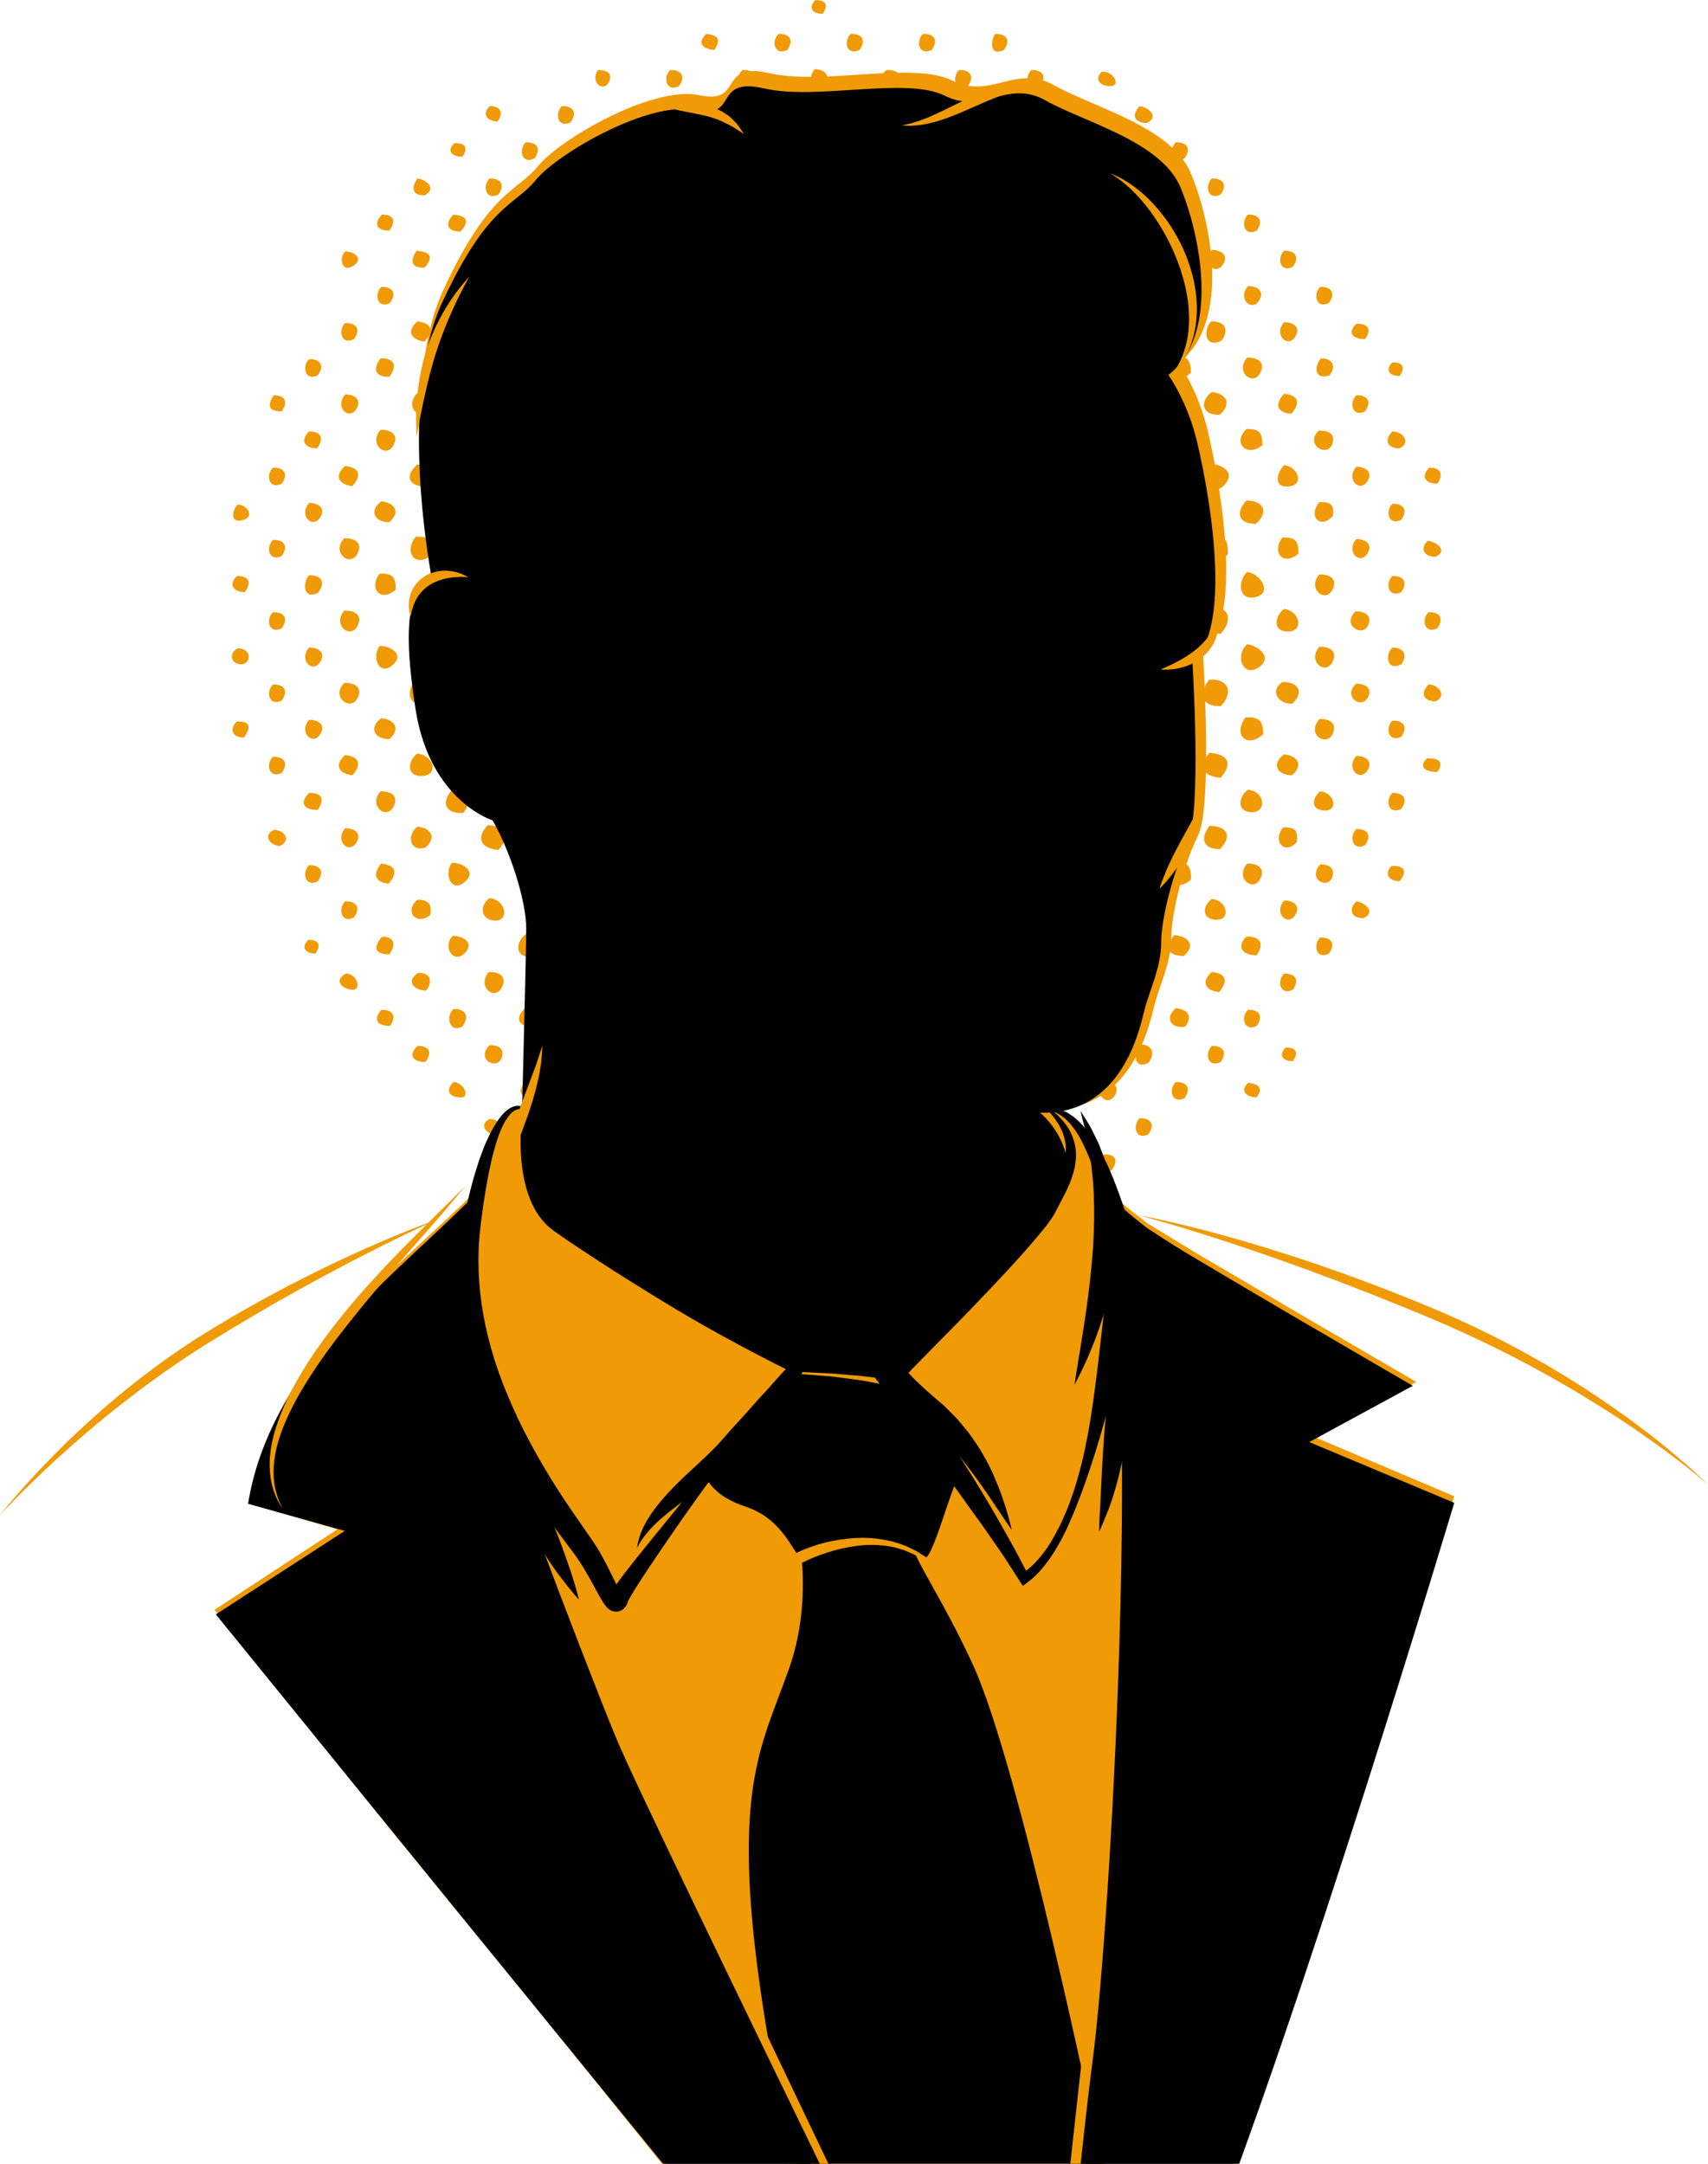 <?xml version="1.0" encoding="UTF-8" standalone="no"?><svg xmlns="http://www.w3.org/2000/svg" xmlns:xlink="http://www.w3.org/1999/xlink" fill="#000000" height="595.1" preserveAspectRatio="xMidYMid meet" version="1" viewBox="-21.0 4.7 469.8 595.1" width="469.8" zoomAndPan="magnify"><defs><clipPath id="a"><path d="M 98 339 L 308 339 L 308 599.762 L 98 599.762 Z M 98 339"/></clipPath><clipPath id="b"><path d="M 184 409 L 287 409 L 287 599.762 L 184 599.762 Z M 184 409"/></clipPath><clipPath id="c"><path d="M 183 407 L 288 407 L 288 599.762 L 183 599.762 Z M 183 407"/></clipPath><clipPath id="d"><path d="M 263 327 L 377 327 L 377 599.762 L 263 599.762 Z M 263 327"/></clipPath><clipPath id="e"><path d="M 262 327 L 379 327 L 379 599.762 L 262 599.762 Z M 262 327"/></clipPath><clipPath id="f"><path d="M 40 325 L 264 325 L 264 599.762 L 40 599.762 Z M 40 325"/></clipPath><clipPath id="g"><path d="M 38 325 L 266 325 L 266 599.762 L 38 599.762 Z M 38 325"/></clipPath><clipPath id="h"><path d="M 264 329 L 380 329 L 380 599.762 L 264 599.762 Z M 264 329"/></clipPath><clipPath id="i"><path d="M 38 327 L 265 327 L 265 599.762 L 38 599.762 Z M 38 327"/></clipPath></defs><g><g id="change1_3"><path d="M 203.277 4.742 C 206.195 4.695 206.922 6.152 205.27 8.5 C 202.664 8.5 201.098 6.922 203.277 4.742 M 173.262 14.02 C 176.531 14.387 177.414 15.516 175.473 18.434 C 172.363 18.148 170.602 16.68 173.262 14.02 M 193.125 14.02 C 196.195 13.945 197.488 15.695 195.543 18.434 C 192.078 20.148 191.039 16.102 193.125 14.02 M 212.992 14.02 C 216.059 13.945 217.359 15.695 215.422 18.434 C 211.926 20.125 210.902 16.113 212.992 14.02 M 232.855 14.02 C 235.926 13.945 237.223 15.695 235.289 18.434 C 231.809 20.148 230.77 16.102 232.855 14.02 M 252.719 14.02 C 255.789 13.945 257.086 15.695 255.152 18.434 C 251.223 20.363 251.418 15.973 252.719 14.02 M 203.07 23.738 C 206.109 23.738 207.617 25.68 205.711 28.375 C 202.086 30.785 200.934 26.215 203.07 23.738 M 143.465 23.957 C 145.566 23.906 147.664 24.633 146.508 27.172 C 145.078 30.328 141.195 27.391 143.465 23.957 M 163.34 23.957 C 166.395 23.883 167.703 25.633 165.758 28.375 C 162.289 30.137 161.254 26.035 163.34 23.957 M 183.199 23.957 C 186.441 23.848 187.629 25.531 185.621 28.375 C 181.785 30.328 181.031 26.125 183.199 23.957 M 222.926 23.957 C 226.598 23.848 227.617 26.105 224.914 28.82 C 221.781 28.836 219.836 26.039 222.926 23.957 M 242.785 23.957 C 245.863 23.883 247.145 25.633 245.227 28.375 C 241.758 30.137 240.715 26.035 242.785 23.957 M 262.656 23.957 C 265.719 23.883 267.023 25.633 265.09 28.375 C 261.621 30.113 260.559 26.043 262.656 23.957 M 282.09 24.398 C 285.473 24.262 287.277 28.375 284.512 28.375 C 281.926 28.438 279.695 26.789 282.09 24.398 M 193.125 33.453 C 197.219 33.914 197.688 36.043 195.109 38.977 C 191.23 38.559 190.566 36.457 193.125 33.453 M 212.992 33.453 C 217.086 33.918 217.543 36.039 214.988 38.977 C 211.324 38.586 209.84 36.16 212.992 33.453 M 173.262 33.672 C 175.695 33.629 178 35.02 176.324 37.668 C 174.301 40.895 170.281 37.164 173.262 33.672 M 232.414 33.672 C 236.23 33.52 237.594 35.672 235.289 38.762 C 231.438 40.723 231.004 35.789 232.414 33.672 M 252.719 33.672 C 255.164 33.629 257.457 35.02 255.789 37.668 C 253.762 40.891 249.727 37.16 252.719 33.672 M 113.66 33.895 C 116.656 33.852 117.609 35.645 115.875 38.094 C 113.18 38.094 111.375 36.191 113.66 33.895 M 133.523 33.895 C 136.602 33.824 137.895 35.57 135.965 38.316 C 132.488 40.086 131.48 35.977 133.523 33.895 M 153.172 33.895 C 155.629 33.824 158.113 35.082 156.117 37.836 C 153.898 40.91 151.219 36.832 153.172 33.895 M 272.59 33.895 C 275.652 33.824 276.961 35.574 275.02 38.316 C 271.527 40.059 270.527 35.977 272.59 33.895 M 292.465 33.895 C 294.855 34.164 298.012 36.785 294.441 38.535 C 291.066 38.57 290.094 36.273 292.465 33.895 M 163.34 43.398 C 166.996 43.805 168.766 49.039 164.527 48.828 C 160.824 48.641 161.02 45.375 163.34 43.398 M 182.973 43.398 C 185.785 43.301 188.191 44.641 186.516 47.719 C 184.547 51.297 179.586 47.371 182.973 43.398 M 202.84 43.398 C 205.645 43.301 208.055 44.641 206.379 47.719 C 204.32 51.488 199.164 47.664 202.84 43.398 M 222.703 43.398 C 225.512 43.301 227.93 44.641 226.25 47.719 C 224.285 51.297 219.312 47.371 222.703 43.398 M 242.574 43.398 C 245.371 43.301 247.801 44.641 246.105 47.719 C 244.152 51.301 239.184 47.367 242.574 43.398 M 143.465 43.613 C 145.902 43.57 148.211 44.953 146.527 47.609 C 144.496 50.836 140.488 47.102 143.465 43.613 M 262.223 43.613 C 265.242 43.504 266.523 44.18 266.188 47.152 C 262.977 50.809 258.867 46.996 262.223 43.613 M 282.738 43.613 C 285.992 43.613 287.461 46.707 284.512 48.699 C 281.004 48.305 279.727 45.859 282.738 43.613 M 123.594 43.836 C 126.664 43.773 127.961 45.512 126.027 48.254 C 122.559 50.027 121.539 45.914 123.594 43.836 M 302.391 43.836 C 305.445 43.77 306.754 45.512 304.816 48.254 C 301.344 50.027 300.32 45.914 302.391 43.836 M 103.961 44.062 C 106.922 43.98 107.918 45.332 106.172 47.816 C 103.586 47.816 101.594 46.398 103.961 44.062 M 212.992 52.895 C 217.379 53.301 219.055 59.086 213.984 59.086 C 209.887 59.086 210.359 54.758 212.992 52.895 M 172.824 53.113 C 176.578 52.988 177.242 54.234 177.242 57.531 C 173.227 61.047 169.547 57.344 172.824 53.113 M 192.684 53.113 C 196.859 52.957 198.812 55.555 195.785 59.086 C 192.266 59.086 188.539 55.914 192.684 53.113 M 232.414 53.113 C 236.008 52.992 237.133 54.254 236.828 57.531 C 233.305 61.664 229.055 57.609 232.414 53.113 M 153.172 53.34 C 155.984 53.242 158.398 54.582 156.719 57.66 C 154.77 61.234 149.762 57.305 153.172 53.34 M 252.062 53.34 C 255.93 53.18 256.473 53.98 256.473 57.531 C 252.566 60.887 249.23 57.605 252.062 53.34 M 272.59 53.34 C 275.262 53.578 278.711 56.867 274.793 58.859 C 271.094 58.52 269.145 55.895 272.59 53.34 M 133.523 53.562 C 136.449 53.465 137.367 54.355 137.062 57.09 C 133.766 60.871 129.746 56.805 133.523 53.562 M 292.465 53.562 C 294.895 53.508 297.203 54.895 295.52 57.551 C 293.492 60.773 289.465 57.043 292.465 53.562 M 93.801 53.777 C 96.227 54.043 99.316 56.652 95.789 58.414 C 92.285 58.469 92.137 56.309 93.801 53.777 M 113.66 53.777 C 116.727 53.711 118.027 55.453 116.102 58.191 C 112.633 59.961 111.594 55.859 113.66 53.777 M 312.324 53.777 C 315.379 53.711 316.691 55.453 314.75 58.191 C 311.277 59.934 310.234 55.867 312.324 53.777 M 202.84 62.617 C 205.715 62.836 210.48 66.523 206.121 68.965 C 201.121 71.758 199.348 65.715 202.84 62.617 M 222.703 62.617 C 227.27 62.973 228.676 65.727 225.355 69.457 C 221.023 69.133 218.395 65.91 222.703 62.617 M 163.34 62.832 C 168.996 63.355 168.766 69.242 162.891 69.242 C 160.879 66.953 160.719 64.688 163.34 62.832 M 182.543 62.832 C 185.43 62.727 188.328 63.582 187.434 67.004 C 186.09 72.188 178.141 68.715 182.543 62.832 M 242.133 62.832 C 246.922 62.832 248.914 65.996 245 69.457 C 240.578 69.695 239.281 66.109 242.133 62.832 M 143.465 63.055 C 147.176 63.387 148.895 66.039 145.668 68.801 C 141.414 68.801 139.93 66.141 143.465 63.055 M 262.223 63.055 C 266.562 62.91 267.84 65.461 265.305 69.023 C 261.836 69.023 258.039 65.828 262.223 63.055 M 123.594 63.277 C 127.699 63.723 128.137 65.879 125.59 68.801 C 121.945 68.387 120.441 65.988 123.594 63.277 M 282.297 63.277 C 285.105 63.18 287.523 64.52 285.852 67.598 C 283.883 71.176 278.879 67.242 282.297 63.277 M 302.391 63.5 C 304.82 63.445 307.125 64.836 305.449 67.492 C 303.418 70.723 299.199 67.227 302.391 63.5 M 84.078 63.719 C 87.469 63.676 87.918 65.68 86.074 68.141 C 82.617 68.141 81.652 66.164 84.078 63.719 M 103.73 63.719 C 107.371 64.09 108.246 65.398 105.727 68.359 C 102.141 68.477 101.16 66.301 103.73 63.719 M 322.25 63.719 C 325.32 63.648 326.617 65.391 324.68 68.141 C 321.203 69.844 320.172 65.805 322.25 63.719 M 192.684 72.332 C 197.355 72.648 199.371 75.504 195.992 79.621 C 190.211 82.414 189.586 75.129 192.684 72.332 M 212.332 72.332 C 217.133 72.656 220.227 76.098 215.422 79.844 C 211.66 79.551 207.02 75.039 212.332 72.332 M 232.414 72.332 C 235.922 72.078 240.027 75.293 236.578 78.703 C 232.18 83.07 228.668 76.531 232.414 72.332 M 172.602 72.555 C 177.75 72.266 179.246 75.648 175.688 79.621 C 171.48 79.297 168.512 76.164 172.602 72.555 M 252.281 72.555 C 256.914 72.918 258.84 75.906 255.371 79.406 C 250.645 79.09 248.461 76.402 252.281 72.555 M 152.723 72.773 C 155.363 72.68 158.48 73.492 157.785 76.812 C 156.691 81.977 148.301 78.684 152.723 72.773 M 272.59 72.773 C 276.922 73.16 278.113 76.234 274.793 79.184 C 270.168 79.184 268.883 75.484 272.59 72.773 M 133.309 72.996 C 136.98 72.887 137.512 74.234 137.512 77.414 C 133.562 80.855 128.969 76.609 133.309 72.996 M 113.66 73.219 C 117.352 73.637 118.691 75.922 115.875 78.738 C 112.191 78.367 110.32 76.082 113.66 73.219 M 292.23 73.219 C 295.855 73.102 296.254 74.242 295.988 77.414 C 294.262 81.246 288.309 77.816 292.23 73.219 M 312.324 73.438 C 314.82 73.391 317.195 74.93 315.27 77.594 C 313.059 80.664 309.496 76.738 312.324 73.438 M 93.578 73.66 C 97.293 74.004 98.438 75.191 95.789 78.301 C 92.086 78.422 91.684 76.527 93.578 73.66 M 332.188 73.66 C 335.254 73.586 336.539 75.34 334.605 78.078 C 331.156 79.836 330.121 75.734 332.188 73.66 M 73.938 73.879 C 76.363 73.805 79.281 75.793 76.098 77.852 C 73.09 79.797 72.113 75.711 73.938 73.879 M 202.406 81.832 C 205.977 82.066 211.086 85.074 207.02 89.113 C 204.586 91.527 201.781 89.617 199.969 87.797 C 200.164 84.82 200.391 84.031 202.406 81.832 M 222.484 81.832 C 227.336 81.66 231.012 88.008 225.355 90.008 C 219.504 92.652 219 84.664 222.484 81.832 M 182.309 82.051 C 186.145 82.25 190.977 84.363 186.945 88.793 C 182.801 93.355 178.664 86.617 182.309 82.051 M 242.348 82.051 C 246.621 82.332 250.805 87.613 245.227 89.785 C 239.477 91.5 238.492 84.863 242.348 82.051 M 162.66 82.273 C 165.73 82.477 170.766 84.215 167.414 88.473 C 163.688 93.195 158.266 86.301 162.66 82.273 M 262.656 82.273 C 267.945 82.707 269.031 89.828 263.43 89.453 C 258.848 89.148 259.367 84.254 262.656 82.273 M 143.242 82.496 C 149.496 82.965 149.234 89.59 143.027 89.125 C 139.723 87.676 141.133 84.09 143.242 82.496 M 282.09 82.719 C 286.738 82.719 287.898 85.598 285.168 89.125 C 280.766 89.125 278.242 86.543 282.09 82.719 M 123.152 82.934 C 126.902 82.809 127.574 84.055 127.574 87.352 C 123.535 90.883 119.98 87.184 123.152 82.934 M 103.73 83.16 C 107.824 83.621 108.285 85.746 105.727 88.676 C 102.07 88.285 100.586 85.863 103.73 83.16 M 302.164 83.16 C 304.973 83.062 307.395 84.406 305.703 87.484 C 303.656 91.207 297.633 87.047 302.164 83.16 M 322.25 83.383 C 324.684 83.328 326.988 84.723 325.32 87.371 C 323.285 90.594 319.273 86.867 322.25 83.383 M 83.867 83.602 C 86.934 83.527 88.234 85.273 86.289 88.02 C 82.84 89.777 81.797 85.68 83.867 83.602 M 342.121 83.602 C 345.188 83.527 346.48 85.281 344.539 88.02 C 341.09 89.777 340.047 85.68 342.121 83.602 M 192.906 91.332 C 199.695 91.039 200.758 100.84 193.984 100.512 C 187.973 100.215 188.926 93.695 192.906 91.332 M 212.777 91.332 C 215.621 91.668 218.281 91.703 218.527 95.383 C 218.668 97.324 217.965 99.316 216.086 100.168 C 210.348 103.605 207.402 94.578 212.777 91.332 M 173.262 91.559 C 177.664 91.449 181.254 97.012 176.617 99.789 C 174.828 100.855 172.176 100.457 170.945 98.777 C 168.602 95.555 170.711 93.324 173.262 91.559 M 232.191 91.559 C 236.188 91.352 241.582 95.652 236.859 99.285 C 231.223 103.645 227.02 95.785 232.191 91.559 M 252.281 91.777 C 256.586 91.562 261.109 97.379 255.602 99.727 C 250.273 102.945 247.879 94.848 252.281 91.777 M 152.957 91.996 C 158.137 92.344 159.906 95.617 156.27 99.727 C 150.629 99.727 149.098 96.23 152.957 91.996 M 272.152 92.215 C 278.262 91.777 279.156 100.016 273.535 99.582 C 268.867 99.223 269.133 94.598 272.152 92.215 M 133.102 92.438 C 137.828 92.805 139.566 95.406 136.18 99.285 C 131.691 98.961 129.066 96.461 133.102 92.438 M 292.016 92.66 C 296.43 92.66 298.609 95.809 294.883 99.066 C 290.133 99.066 288.773 96.379 292.016 92.66 M 113.219 92.883 C 117.012 92.742 117.699 93.965 117.414 97.297 C 113.703 101.633 110.168 96.957 113.219 92.883 M 93.801 93.098 C 97.895 93.562 98.348 95.688 95.789 98.621 C 92.137 98.215 90.652 95.812 93.801 93.098 M 312.098 93.098 C 315.859 92.973 317.281 95.312 314.973 98.406 C 310.5 100.559 309.82 95.762 312.098 93.098 M 332.188 93.316 C 334.605 93.27 336.93 94.656 335.258 97.316 C 333.215 100.539 329.203 96.805 332.188 93.316 M 73.938 93.543 C 77.008 93.469 78.297 95.219 76.363 97.957 C 72.895 99.727 71.871 95.613 73.938 93.543 M 352.051 93.766 C 355.219 93.652 356.434 95.184 354.477 97.957 C 351.422 97.957 349.309 96.516 352.051 93.766 M 202.84 100.832 C 207.629 100.699 212.137 106.352 207.277 110.039 C 201.137 114.707 195.406 104.637 202.84 100.832 M 182.75 101.051 C 188.328 100.871 192.316 108.113 186.062 110.551 C 179.195 112.734 177.629 104.266 182.75 101.051 M 221.82 101.051 C 228.074 101.375 230.938 105.066 226.457 110.551 C 219.551 112.41 216.547 105.434 221.82 101.051 M 241.688 101.273 C 247.387 101.578 251.375 105.906 245.656 110.551 C 239.195 110.777 237.352 105.797 241.688 101.273 M 162.66 101.492 C 168.648 101.195 170.945 106.402 166.203 110.328 C 160.305 109.973 157.961 105.781 162.66 101.492 M 262.656 101.492 C 268.449 101.27 268.617 106.352 265.746 109.887 C 259.93 112.852 257.426 104.547 262.656 101.492 M 143.027 101.938 C 147.664 101.688 151.555 107.832 145.895 109.668 C 140.512 112.055 139.262 104.613 143.027 101.938 M 281.855 102.152 C 287.34 101.762 288.406 105.582 285.395 109.445 C 281.352 109.445 276.43 104.879 281.855 102.152 M 123.152 102.379 C 129.418 102.859 129.711 109.477 123.152 109.004 C 119.914 107.59 121.324 104.266 123.152 102.379 M 301.945 102.598 C 305.688 102.477 306.578 103.875 306.578 107.238 C 302.055 111.289 297.656 106.906 301.945 102.598 M 103.73 102.82 C 107.84 103.199 109.379 105.766 105.941 108.781 C 102.008 108.449 100.078 105.527 103.73 102.82 M 322.027 103.043 C 324.836 102.945 327.254 104.285 325.566 107.363 C 323.617 110.938 318.617 107.012 322.027 103.043 M 83.652 103.258 C 87.664 103.109 88.309 105.473 86.074 108.344 C 82.258 108.344 81.406 106.414 83.652 103.258 M 342.328 103.258 C 345.512 103.227 346.582 105.328 344.77 107.898 C 340.816 109.332 340.176 105.793 342.328 103.258 M 64.008 103.48 C 67.062 103.41 68.363 105.156 66.426 107.898 C 62.977 109.664 61.922 105.559 64.008 103.48 M 361.98 104.363 C 364.902 104.328 365.617 105.777 363.977 108.121 C 361.371 108.121 359.805 106.555 361.98 104.363 M 212.777 110.328 C 219.59 109.973 222.977 119.672 215.453 121.156 C 207.637 122.707 206.719 113.465 212.777 110.328 M 192.238 110.551 C 200.27 110.094 202.254 118.59 196.449 120.934 C 188.613 123.902 186.465 114.266 192.238 110.551 Z M 232.414 110.551 C 238.594 110.289 242.434 118.617 235.562 120.812 C 228.402 123.105 226.305 113.734 232.414 110.551 M 172.824 110.777 C 178.66 110.512 182.27 116.961 176.621 120.289 C 170.141 124.102 166.895 114.398 172.824 110.777 M 252.062 110.992 C 258.562 110.684 261.348 119.078 254.41 120.516 C 247.387 121.973 248.266 113.914 252.062 110.992 M 153.172 111.215 C 159.137 110.965 160.766 116.512 156.484 120.27 C 150.656 119.941 146.777 115 153.172 111.215 M 272.152 111.434 C 275.855 111.195 279.48 114.559 276.996 118.223 C 273.125 123.941 265.469 116.027 272.152 111.434 M 133.102 111.875 C 137.207 111.652 141.852 117.031 136.41 119.387 C 130.617 122.594 129.941 114.715 133.102 111.875 M 292.016 112.094 C 296.199 111.789 300.008 116.914 295.094 119.164 C 290.352 122.035 288.098 114.828 292.016 112.094 M 113.449 112.312 C 118.285 112.176 119.141 115.73 116.102 119.164 C 111.398 119.426 109.777 115.324 113.449 112.312 M 312.324 112.539 C 316.465 112.906 317.828 115.828 314.535 118.723 C 309.785 119.121 308.688 115.188 312.324 112.539 M 93.578 112.984 C 97.273 112.832 97.551 113.867 97.551 117.176 C 94.566 120.797 90.238 116.879 93.578 112.984 M 332.188 112.984 C 336.297 113.426 336.73 115.582 334.172 118.504 C 330.203 118.141 329.566 115.969 332.188 112.984 M 73.938 113.203 C 76.371 113.152 78.668 114.539 77.008 117.195 C 74.973 120.41 70.934 116.688 73.938 113.203 M 54.289 113.422 C 57.457 113.383 58.281 115.32 56.492 117.84 C 52.945 117.84 52.344 116.332 54.289 113.422 M 352.051 113.422 C 355.117 113.352 356.41 115.094 354.477 117.84 C 350.996 119.551 349.961 115.512 352.051 113.422 M 201.957 120.047 C 211.047 119.551 212.691 129.266 206.371 131.535 C 198.27 134.441 195.746 124.539 201.957 120.047 Z M 222.039 120.047 C 230.902 119.559 232.25 129.445 226.02 131.535 C 217.598 134.355 215.887 123.727 222.039 120.047 Z M 182.094 120.27 C 188.828 119.98 194.16 128.84 186.055 131.492 C 178.305 134.039 177.148 124.035 182.094 120.27 M 242.574 120.27 C 248.523 119.926 252.648 128.703 245.926 131.023 C 238.082 133.719 235.664 123.633 242.574 120.27 M 162.445 120.715 C 167.426 120.477 173.441 125.742 167.703 130.062 C 165.379 131.816 161.633 131.562 160.109 128.891 C 158.074 125.285 159.895 123.078 162.445 120.715 M 261.77 120.934 C 264.438 121.09 266.996 120.82 268.172 123.805 C 268.172 126.598 268.633 129.129 265.523 130.43 C 259.391 130.43 255.766 125.129 261.77 120.934 M 143.242 121.148 C 149.496 120.887 150.406 126.297 146.551 130.211 C 139.746 130.594 138.207 125.031 143.242 121.148 M 282.527 121.371 C 287.266 121.188 290.113 127.535 285.168 129.77 C 279.145 131.629 276.637 122.566 282.527 121.371 M 123.152 121.816 C 126.641 121.691 131.195 124.996 127.512 128.605 C 123.051 133 117.832 124.477 123.152 121.816 M 302.391 122.035 C 306.883 122.684 308.789 126.027 304.816 129.102 C 299.672 129.102 297.738 124.84 302.391 122.035 M 103.289 122.48 C 107.699 122.809 109.902 125.594 106.172 128.887 C 101.465 129.078 100.434 126.148 103.289 122.48 M 321.812 122.699 C 325.566 122.57 326.23 123.812 326.23 127.117 C 322.266 130.566 317.766 126.758 321.812 122.699 M 83.652 122.922 C 86.445 122.824 88.867 124.164 87.184 127.242 C 85.227 130.82 80.25 126.891 83.652 122.922 M 341.68 123.145 C 344.176 123.059 346.359 123.812 345.484 126.684 C 344.246 130.746 337.766 127.055 341.68 123.145 M 64.008 123.363 C 67.418 123.281 68.176 125.395 66.211 128 C 62.855 128 61.426 125.945 64.008 123.363 M 361.98 123.363 C 364.668 123.293 367.352 126.285 363.977 128 C 360.613 128.031 359.605 125.734 361.98 123.363 M 192.906 129.551 C 201.883 129.133 202.711 140.246 195.992 141.918 C 187.445 144.043 184.996 133.031 192.906 129.551 Z M 212.109 129.551 C 221.547 129.055 222.887 139.656 216.305 141.918 C 208.008 144.766 204.527 134.023 212.109 129.551 Z M 231.984 129.77 C 241.215 129.266 242.188 139.887 235.953 141.695 C 227.156 144.246 225.262 133.719 231.984 129.77 Z M 172.824 129.996 C 181.734 129.492 182.328 139.93 176.133 141.477 C 167.426 143.652 166.691 133.094 172.824 129.996 Z M 251.848 130.211 C 257.926 129.941 263.352 137.977 255.93 140.645 C 248.391 143.348 245.625 134.141 251.848 130.211 M 152.516 130.652 C 157.348 130.426 163.293 135.492 157.816 139.602 C 151.289 144.484 146.664 135.219 152.516 130.652 M 271.703 130.871 C 276.801 130.629 282.262 137.305 275.676 140.152 C 273.074 141.621 270.402 140.656 269.301 137.906 C 267.934 134.5 269.223 132.957 271.703 130.871 M 132.867 131.309 C 137.922 131.828 141.207 134.605 137.281 139.488 C 131.078 141.742 128.25 135.168 132.867 131.309 M 291.785 131.535 C 295.906 131.316 299.812 134.762 296.199 138.664 C 292.047 143.16 287.023 135.855 291.785 131.535 M 113.219 131.98 C 116.289 132.18 120.863 134.047 117.621 138.027 C 114.078 142.387 109.012 136.641 113.219 131.98 M 311.879 132.203 C 314.695 132.414 319.035 134.273 315.895 137.938 C 312.379 142.051 307.902 136.164 311.879 132.203 M 93.801 132.418 C 97.746 132.773 99.191 135.406 96.445 138.605 C 92.035 138.605 89.738 136.031 93.801 132.418 M 332.188 132.641 C 336.031 132.977 337.863 138.102 333.465 138.488 C 329.062 138.871 330.242 134.684 332.188 132.641 M 73.938 132.859 C 78.023 133.32 78.5 135.449 75.922 138.383 C 72.258 137.984 70.773 135.562 73.938 132.859 M 352.051 133.082 C 354.438 133.027 356.781 134.426 355.117 137.07 C 353.082 140.305 349.066 136.57 352.051 133.082 M 54.074 133.305 C 57.125 133.23 58.434 134.98 56.492 137.723 C 53.031 139.457 51.984 135.383 54.074 133.305 M 372.145 133.305 C 375.293 133.266 376.129 135.195 374.352 137.723 C 371.074 137.723 369.66 135.781 372.145 133.305 M 202.84 139.043 C 212.395 138.645 213.059 150.578 205.711 152.301 C 196.871 154.379 194.402 142.789 202.84 139.043 Z M 221.82 139.266 C 231.344 138.781 233.332 149.121 226.684 151.859 C 217.992 155.43 213.863 143.988 221.82 139.266 Z M 182.094 139.488 C 191.223 139.012 193.613 148.527 187.168 151.637 C 178.91 155.621 174.938 143.914 182.094 139.488 Z M 242.785 139.488 C 250.629 139.195 252.141 149.547 245.887 151.637 C 237.949 154.293 233.672 143.113 242.785 139.488 Z M 162.891 139.93 C 171.195 139.465 172.633 148.992 166.863 151.195 C 158.75 154.297 155.922 143.453 162.891 139.93 Z M 262.223 140.152 C 268.93 139.836 272.062 148.762 264.844 150.664 C 257.105 152.707 256.07 143.219 262.223 140.152 M 143.027 140.59 C 148.074 140.367 152.879 145.996 147.59 149.852 C 141.301 154.43 136.879 144.734 143.027 140.59 M 281.426 141.035 C 287.332 141.363 290.387 145.16 285.609 150.094 C 279.355 150.094 276.648 145.953 281.426 141.035 M 122.938 141.477 C 127.266 141.742 132.684 147.102 126.246 149.652 C 119.914 151.699 120.082 144.621 122.938 141.477 M 301.945 141.695 C 306.117 141.473 310.367 146.945 305.035 149.211 C 299.812 149.539 297.277 145.109 301.945 141.695 M 103.289 142.141 C 107.773 142.465 110.301 145.039 106.391 148.988 C 101.91 148.664 99.258 146.156 103.289 142.141 M 321.812 142.359 C 326.52 142.359 328.133 145.492 324.461 148.766 C 319.762 148.766 318.719 145.895 321.812 142.359 M 83.867 142.578 C 87.582 142.926 89.289 145.551 86.074 148.324 C 82.051 148.324 80.355 145.18 83.867 142.578 M 341.906 142.797 C 345.188 142.691 345.949 143.613 345.645 146.559 C 342.176 150.523 338.641 146.613 341.906 142.797 M 64.008 143.023 C 66.43 142.973 68.746 144.363 67.062 147.012 C 65.035 150.238 61.023 146.512 64.008 143.023 M 361.98 143.246 C 365.062 143.172 366.336 144.918 364.422 147.664 C 360.938 149.402 359.902 145.324 361.98 143.246 M 44.359 143.469 C 46.91 143.43 49.336 146.824 45.727 147.754 C 42.109 148.691 42.906 144.918 44.359 143.469 M 212.332 148.766 C 224.801 148.168 221.137 166.805 210.129 161.578 C 211.219 163.598 211.012 166.711 210.574 168.867 C 212.609 168.266 215.648 168.258 217.621 169.09 C 215.211 161.391 224.582 153.23 229.773 161.609 C 233.766 168.059 226.324 173.598 220.27 171.738 C 221.137 173.785 220.93 176.688 220.5 178.805 C 237.008 176.027 230.488 197.672 219.828 191.18 C 227.758 203.918 200.961 206.035 207.914 191.398 C 205.734 192.477 202.086 192.461 199.969 191.18 C 204.031 198.562 194.16 206.383 188.559 199.461 C 183.578 193.301 191.977 186.902 197.988 189.191 C 196.969 187.133 196.828 183.492 197.988 181.461 C 184.426 188.297 184.301 162.566 197.988 169.312 C 194.684 162.723 201.648 155.645 208.137 159.59 C 205.836 155.016 208.105 150.977 212.332 148.766 M 191.797 148.988 C 197.609 148.703 204.949 155.047 199.266 160.527 C 191.762 167.762 182.781 155.758 191.797 148.988 M 232.414 148.988 C 241.723 148.535 242.797 160.074 236.168 162.016 C 226.918 164.738 223.633 152.883 232.414 148.988 Z M 172.164 149.43 C 177.465 149.156 184.254 154.875 179.312 160.059 C 172.645 167.07 163.352 155.824 172.164 149.43 M 251.621 149.652 C 258.418 149.273 264.23 158.496 255.945 161.141 C 247.754 163.75 245.086 153.703 251.621 149.652 M 152.516 150.094 C 158.398 149.836 163.977 156.199 157.449 160.625 C 150.461 165.348 146.465 154.43 152.516 150.094 M 271.926 150.312 C 279.668 149.863 281.055 158.617 275.469 160.473 C 269.184 163.363 265.008 154.336 271.926 150.312 Z M 133.309 150.754 C 139.547 150.461 141.238 156.227 136.629 160.031 C 130.461 160.031 127.125 154.488 133.309 150.754 M 291.574 151.195 C 297.266 150.891 299.871 155.496 295.324 159.59 C 289.723 162.793 287.312 154.492 291.574 151.195 M 113.219 151.637 C 117.324 151.41 119.543 153.512 118.312 157.824 C 113.336 162.188 108.246 156.117 113.219 151.637 M 311.879 151.859 C 316.145 152.191 316.738 152.855 316.738 157.156 C 312.047 161.828 307.492 156.723 311.879 151.859 M 93.355 152.301 C 97.52 152.152 97.992 153.504 97.992 157.156 C 93.445 161.156 89.895 156.754 93.355 152.301 M 331.738 152.523 C 335.496 152.391 336.156 153.641 336.156 156.941 C 332.125 160.465 328.574 156.773 331.738 152.523 M 73.711 152.738 C 76.52 152.648 78.926 153.984 77.262 157.066 C 75.188 160.832 70.016 156.445 73.711 152.738 M 352.051 152.961 C 354.488 152.91 356.789 154.305 355.117 156.957 C 353.082 160.18 349.066 156.445 352.051 152.961 M 54.074 153.184 C 57.125 153.113 58.441 154.859 56.492 157.598 C 53.02 159.352 52.008 155.266 54.074 153.184 M 371.703 153.406 C 373.953 153.652 377.461 156.07 373.898 157.824 C 370.898 157.852 369.344 155.746 371.703 153.406 M 182.094 158.93 C 191.699 158.449 194.172 168.684 187.391 171.738 C 178.789 175.613 173.703 164.027 182.094 158.93 Z M 241.477 159.152 C 250.73 158.664 253.27 168.359 246.762 171.52 C 238.055 175.754 234.02 163.75 241.477 159.152 Z M 163.105 159.367 C 172.023 158.926 172.902 169.875 166.422 171.52 C 157.367 173.816 156.117 162.496 163.105 159.367 Z M 261.551 159.809 C 266.445 159.543 271.746 164.152 267.969 169.004 C 266.289 171.176 263.398 171.504 260.887 170.855 C 255.879 167.605 257.855 162.777 261.551 159.809 M 142.801 160.258 C 146.191 160.43 148.445 160.391 149.508 164.129 C 150.508 167.621 148.453 170.457 144.891 170.824 C 138.324 171.504 138.289 163.008 142.801 160.258 M 282.297 160.473 C 288.047 160.246 291.207 168.102 285.059 170.07 C 278.203 172.266 276.535 163.43 282.297 160.473 M 123.594 160.914 C 127.863 160.762 131.863 166.125 127.336 168.969 C 121.238 172.793 118.059 164.473 123.594 160.914 M 301.727 161.359 C 304.512 161.664 305.332 161.359 307.254 163.566 C 307.098 166.18 307.371 169.016 304.008 169.629 C 297.879 170.738 298.926 163.902 301.727 161.359 M 103.523 161.797 C 107.281 161.594 108.586 163.496 108.375 167.102 C 103.32 171.656 98.379 165.793 103.523 161.797 M 322.027 162.016 C 325.668 162.352 329.27 168.02 324.117 168.949 C 319.305 169.812 319.609 164.168 322.027 162.016 M 83.426 162.465 C 87.184 162.328 87.844 163.582 87.844 166.879 C 83.805 170.406 80.25 166.711 83.426 162.465 M 341.906 162.684 C 344.695 162.59 347.117 163.926 345.434 167.008 C 343.48 170.582 338.484 166.652 341.906 162.684 M 64.008 162.902 C 67.754 162.902 68.527 165.082 66.426 167.766 C 62.453 169.715 62.102 165.117 64.008 162.902 M 44.137 163.125 C 47.477 163.039 48.305 164.938 46.348 167.543 C 43.504 167.543 41.598 165.664 44.137 163.125 M 361.98 163.125 C 365.062 163.051 366.336 164.797 364.422 167.543 C 360.926 169.223 359.871 165.223 361.98 163.125 M 231.75 168.648 C 241.734 168.16 243.488 179.34 236.402 181.898 C 227.184 185.219 223.633 173.43 231.75 168.648 Z M 173.039 168.867 C 182.094 168.445 183.41 179.469 176.797 181.684 C 167.539 184.777 164.887 172.496 173.039 168.867 Z M 251.398 169.312 C 256.863 169.02 263.52 175.168 258.148 180.164 C 251.262 186.555 243.047 175.379 251.398 169.312 M 152.516 169.75 C 161.645 169.23 162.727 179.23 156.719 181.02 C 147.828 183.664 147.141 173.207 152.516 169.75 Z M 271.926 169.973 C 279.711 169.523 281.141 178.555 275.676 180.578 C 267.75 183.508 265.809 173.512 271.926 169.973 Z M 133.754 170.414 C 140.246 170.211 141.738 178.875 135.168 180.082 C 128.598 181.301 128.461 172.527 133.754 170.414 M 291.785 170.855 C 295.855 170.602 300.781 175.641 296.43 178.977 C 290.707 183.352 286.523 174.891 291.785 170.855 M 113.66 171.301 C 117.371 171.188 121.156 175.156 117.57 178.398 C 112.719 182.797 107.797 174.547 113.66 171.301 M 200.41 171.738 C 201.27 173.73 201.258 177.043 200.41 179.031 C 202.391 178.188 205.438 178.219 207.473 178.805 C 207.473 176.527 207.473 174.242 207.473 171.957 C 205.438 172.562 202.391 172.57 200.41 171.738 M 311.668 171.738 C 317.43 171.316 318.094 175.289 314.75 179.031 C 310.895 178.746 306.465 174.391 311.668 171.738 M 93.801 171.957 C 96.555 172.191 101.504 177.051 96.574 178.211 C 91.676 179.371 89.777 174.898 93.801 171.957 M 332.188 172.18 C 336.895 172.711 337.801 179.164 332.414 178.312 C 328.766 177.73 330.086 173.676 332.188 172.18 M 73.711 172.625 C 76.516 172.531 78.934 173.867 77.262 176.949 C 75.289 180.523 70.324 176.594 73.711 172.625 M 351.828 172.844 C 354.488 172.77 356.762 174.121 355.117 176.992 C 353.531 179.773 348.012 176.664 351.828 172.844 M 54.074 173.062 C 57.125 172.996 58.441 174.734 56.492 177.484 C 53.031 179.223 51.984 175.148 54.074 173.062 M 371.922 173.062 C 374.977 172.996 376.285 174.734 374.352 177.484 C 370.891 179.219 369.824 175.152 371.922 173.062 M 182.543 178.582 C 192.469 178.102 193.695 189.516 186.727 191.848 C 177.934 194.777 173.887 182.965 182.543 178.582 Z M 241.91 178.805 C 251.375 178.336 252.848 189.32 246.102 191.621 C 237.375 194.602 233.836 183.344 241.91 178.805 Z M 162.66 179.25 C 169.922 178.852 175.105 188.832 166.578 191.074 C 158.133 193.289 156.105 183.215 162.66 179.25 M 261.992 179.477 C 270.328 179.023 271.645 188.906 265.746 190.953 C 258.121 193.609 254.57 183.605 261.992 179.477 Z M 143.684 179.914 C 148.832 179.703 152.371 186.227 147.621 189.566 C 141.02 194.203 136.078 183.703 143.684 179.914 M 281.855 180.355 C 286.418 180.121 291.445 185.117 286.688 188.969 C 280.617 193.883 275.52 184.547 281.855 180.355 M 123.594 180.793 C 129.246 181.508 130.707 185.496 126.688 189.633 C 120.34 190.348 118.152 184.039 123.594 180.793 M 301.727 181.234 C 306.562 180.984 310.43 187.074 304.668 189.117 C 298.668 191.242 298.238 184.191 301.727 181.234 M 103.289 181.684 C 107.395 181.527 108.375 183.273 108.375 186.98 C 103.297 191.547 98.473 185.871 103.289 181.684 M 210.574 181.898 C 211.176 183.941 211.176 186.988 210.34 188.973 C 212.57 188.305 215.711 188.164 217.859 189.191 C 216.859 187.098 216.949 184.113 217.41 181.898 C 215.121 181.898 212.844 181.898 210.574 181.898 M 322.027 181.898 C 324.82 182.148 329.309 185.398 325.27 188.195 C 320.91 191.199 318.551 184.992 322.027 181.898 M 83.426 182.344 C 86.199 182.246 90.547 184.648 86.914 187.656 C 83.18 190.754 81.191 185.324 83.426 182.344 M 341.906 182.566 C 344.695 182.469 347.117 183.805 345.434 186.887 C 343.48 190.465 338.5 186.535 341.906 182.566 M 64.008 182.785 C 66.43 182.738 68.746 184.121 67.062 186.781 C 65.035 190.004 61.023 186.273 64.008 182.785 M 361.98 182.785 C 365.062 182.785 366.297 184.742 364.422 187.418 C 360.637 189.316 359.734 185.035 361.98 182.785 M 44.359 183.004 C 48.684 182.961 48.039 187.965 44.734 187.34 C 42.242 186.875 42.121 184.125 44.359 183.004 M 232.191 188.527 C 242.168 188.039 242.855 200.008 235.727 201.781 C 226.406 204.098 224.125 192.441 232.191 188.527 Z M 172.379 188.973 C 182.082 188.469 183.504 198.934 176.797 201.344 C 168.328 204.379 164.938 193.379 172.379 188.973 Z M 251.621 189.191 C 258.605 188.805 264.277 198.102 255.898 200.836 C 247.648 203.523 245.023 193.203 251.621 189.191 M 152.723 189.633 C 158.629 189.344 161.227 192.336 159.793 197.805 C 154.449 206.312 143.477 195.191 152.723 189.633 Z M 272.367 189.852 C 280.902 189.566 280.328 201.738 272.223 200.586 C 266.156 199.719 268.098 191.758 272.367 189.852 M 132.867 190.516 C 139.152 190.895 142.75 198.246 135.027 199.777 C 128.762 201.012 129.172 193.219 132.867 190.516 M 292.23 190.738 C 297 190.543 300.652 196.812 295.406 199.223 C 289.262 202.031 287.086 193.848 292.23 190.738 M 113.66 191.18 C 118.457 191.816 120.578 195.535 116.523 199.133 C 111.477 198.832 108.102 194.352 113.66 191.18 M 311.668 191.621 C 316.992 191.277 318.359 195.297 314.75 198.91 C 309.535 199.09 308.395 195.328 311.668 191.621 M 93.137 192.062 C 97.172 191.91 97.992 193.086 97.992 196.699 C 93.781 200.906 89.391 196.449 93.137 192.062 M 331.738 192.285 C 336.031 192.133 337.938 195.145 334.395 198.254 C 330.727 198.371 328.09 194.707 331.738 192.285 M 73.711 192.508 C 76.516 192.41 78.926 193.75 77.262 196.836 C 75.309 200.371 69.902 196.324 73.711 192.508 M 352.051 192.727 C 354.488 192.672 356.789 194.062 355.117 196.715 C 353.148 199.824 348.277 195.973 352.051 192.727 M 54.074 192.949 C 57.125 192.871 58.434 194.625 56.492 197.363 C 53.02 199.109 52.008 195.023 54.074 192.949 M 371.922 192.949 C 374.414 192.887 377.285 195.926 373.898 197.582 C 370.527 197.609 369.551 195.32 371.922 192.949 M 201.957 198.477 C 207.703 198.184 214.492 204.531 209.27 209.926 C 202.16 217.254 192.176 205.125 201.957 198.477 M 222.27 198.477 C 231.258 198.02 233.27 208.156 226.898 211.281 C 218.309 215.496 213.355 202.934 222.27 198.477 Z M 182.75 198.688 C 192.469 198.207 193.082 209.816 186.062 211.5 C 177.273 213.617 175.039 202.535 182.75 198.688 Z M 242.133 198.91 C 251.559 198.422 252.191 209.605 245.441 211.281 C 236.82 213.414 234.727 202.605 242.133 198.91 Z M 162.445 199.355 C 168.922 198.984 175 207.629 166.895 210.414 C 158.789 213.199 156.59 203.699 162.445 199.355 M 262.223 199.574 C 267.773 199.324 269.996 202.762 268.613 207.969 C 260.516 214.734 253.324 204.109 262.223 199.574 Z M 143.242 200.012 C 149.992 199.641 152.016 207.91 146.551 209.953 C 138.66 212.477 137.648 203.145 143.242 200.012 Z M 281.641 200.457 C 285.906 200.316 290.074 203.117 287.289 207.754 C 283.512 214.031 275.461 206.125 281.641 200.457 M 123.152 200.902 C 127.289 200.746 131.66 204.723 127.602 208.434 C 122.785 212.828 117.773 204.812 123.152 200.902 M 301.504 201.344 C 306.527 201.652 309.508 204.875 305.035 208.848 C 299.211 210.762 298.559 204.641 301.504 201.344 M 103.074 201.781 C 107.395 201.617 108.148 202.859 108.148 206.863 C 103.648 211.363 98.535 205.582 103.074 201.781 M 321.594 202.008 C 325.367 201.84 326.445 202.898 326.445 206.637 C 321.91 210.68 318.059 206.727 321.594 202.008 M 83.867 202.223 C 87.609 202.566 89.289 205.191 86.074 207.969 C 81.984 207.969 80.301 204.883 83.867 202.223 M 341.906 202.445 C 344.234 202.363 346.719 203.191 345.715 206.172 C 344.336 210.32 338.039 206.965 341.906 202.445 M 64.008 202.664 C 66.43 202.613 68.746 204.008 67.062 206.656 C 65.035 209.887 61.023 206.156 64.008 202.664 M 361.98 202.887 C 365.062 202.816 366.336 204.562 364.422 207.309 C 360.938 209.039 359.902 204.969 361.98 202.887 M 44.137 203.113 C 47.953 202.98 48.078 204.801 46.121 207.527 C 43.031 207.574 41.883 205.367 44.137 203.113 M 192.906 208.633 C 201.918 208.227 202.828 219.574 196.215 221.215 C 187.254 223.457 184.926 212.172 192.906 208.633 Z M 212.109 208.633 C 221.676 208.137 223.039 218.848 216.305 221.215 C 207.922 224.176 204.371 213.188 212.109 208.633 Z M 231.984 208.848 C 241.113 208.367 242.562 218.812 236.168 221 C 227.82 223.852 224.465 213.227 231.984 208.848 Z M 173.039 209.07 C 181.438 208.652 182.633 218.781 176.578 220.781 C 167.98 223.609 165.82 212.508 173.039 209.07 Z M 251.621 209.516 C 257.301 209.184 263.883 216.309 256.66 219.969 C 249.297 223.703 245.008 213.703 251.621 209.516 M 153.172 209.734 C 158.422 209.438 162.852 216.242 157.59 219.676 C 150.941 224.012 146.414 213.633 153.172 209.734 M 271.703 210.18 C 277.039 209.988 281.969 216.957 275.5 219.551 C 269.105 222.121 266.594 213.629 271.703 210.18 M 133.102 210.621 C 136.867 210.871 142.414 214.414 137.789 218.488 C 132.301 223.32 128.039 214.832 133.102 210.621 M 292.016 210.84 C 297.945 211.25 298.777 215.199 295.094 219.23 C 289.148 219.555 287.414 214.598 292.016 210.84 M 113.66 211.281 C 117.188 211.746 121.438 216.684 116.289 218.496 C 110.629 220.477 109.602 213.949 113.66 211.281 M 311.668 211.723 C 316.668 212.086 318.316 214.562 314.75 218.57 C 309.812 218.23 308.395 215.531 311.668 211.723 M 93.801 211.945 C 98.395 212.363 99.902 218.129 94.789 218.129 C 90.691 218.129 91.18 213.809 93.801 211.945 M 332.188 212.164 C 335.902 212.496 337.613 215.148 334.395 217.906 C 330.305 217.906 328.605 214.816 332.188 212.164 M 73.938 212.383 C 78.043 212.832 78.48 214.98 75.922 217.906 C 72.27 217.5 70.766 215.102 73.938 212.383 M 352.051 212.605 C 354.488 212.555 356.789 213.945 355.117 216.598 C 353.082 219.82 349.051 216.09 352.051 212.605 M 54.074 212.828 C 57.125 212.754 58.441 214.504 56.492 217.246 C 53.031 218.98 51.984 214.918 54.074 212.828 M 371.473 213.266 C 374.527 213.145 376.398 214.121 374.352 217.02 C 371.797 217.02 368.742 216.035 371.473 213.266 M 201.957 219.012 C 211.035 218.52 212.969 228.195 206.59 230.723 C 198.016 234.117 195.582 222.934 201.957 219.012 Z M 221.82 219.012 C 230.949 218.52 232.484 228.539 226.234 230.723 C 217.715 233.695 215.523 223.551 221.82 219.012 Z M 182.309 219.23 C 188.949 218.859 194.629 227.75 186.516 230.32 C 178.711 232.801 176.051 223.215 182.309 219.23 M 241.688 219.457 C 250.816 218.914 251.676 228.832 245.656 230.496 C 236.957 232.902 236.59 222.758 241.688 219.457 Z M 162.891 219.676 C 168.398 219.395 170.746 222.488 169.289 227.629 C 164.113 235.219 154.094 224.855 162.891 219.676 Z M 262.223 219.902 C 265.254 220.234 266.98 220.152 268.172 223.375 C 269.52 226.945 267.34 229.027 264.047 229.754 C 257.312 231.242 257.363 222.523 262.223 219.902 M 143.242 220.336 C 148.535 220.094 152.242 227.184 146.344 229.395 C 140.418 229.395 137.277 223.781 143.242 220.336 M 282.527 220.559 C 287.406 220.414 290.367 226.953 285.168 229.172 C 278.855 231.188 277.188 223.238 282.527 220.559 M 122.723 221.215 C 125.797 221.051 132.086 224.102 127.742 227.738 C 122.59 232.051 119.258 225.5 122.723 221.215 M 301.727 221.438 C 305.383 221.207 307.723 222.887 306.805 226.746 C 301.812 231.172 297.656 226.105 301.727 221.438 M 103.523 221.66 C 108.02 222.012 109.402 224.504 106.391 228.289 C 101.418 228.496 100.137 225.469 103.523 221.66 M 322.25 221.887 C 327.23 222.328 327.527 228.641 322.758 228.039 C 318.945 227.562 319.969 223.5 322.25 221.887 M 83.652 222.328 C 86.445 222.234 88.867 223.57 87.184 226.656 C 85.227 230.223 80.25 226.297 83.652 222.328 M 342.121 222.328 C 346.383 222.789 347.219 228.234 342.762 227.57 C 339.453 227.074 339.996 224.152 342.121 222.328 M 64.008 222.77 C 67.645 222.652 68.328 224.555 66.426 227.406 C 62.793 227.555 61.125 225.656 64.008 222.77 M 361.98 222.77 C 365.062 222.691 366.336 224.445 364.422 227.184 C 360.926 228.867 359.871 224.871 361.98 222.77 M 212.777 229.172 C 221.012 228.762 221.77 238.934 215.863 240.438 C 207.148 242.656 206.195 232.051 212.777 229.172 Z M 192.238 229.395 C 200.75 228.883 202.254 237.938 196.449 240.219 C 188.41 243.363 186.594 233.039 192.238 229.395 Z M 232.648 229.395 C 240.48 228.977 241.285 238.59 235.953 240.219 C 227.734 242.715 225.996 232.309 232.648 229.395 Z M 173.039 229.617 C 179.586 229.363 182.543 238.68 175.617 240.254 C 168.305 241.926 167.527 232.426 173.039 229.617 M 252.508 229.84 C 255.867 230.23 256.402 230.469 258.469 233.152 C 259.254 235.621 258.285 238.488 255.816 239.555 C 253.402 240.926 249.84 239.547 248.965 236.906 C 248.965 233.004 248.895 231.879 252.508 229.84 M 152.723 230.273 C 159.383 229.941 160.711 235.34 156.484 239.555 C 150.195 239.762 147.562 234.391 152.723 230.273 M 272.152 230.496 C 277.16 230.246 280.891 237.008 275.234 239.113 C 269.852 239.113 266.453 234.066 272.152 230.496 M 132.867 230.941 C 137.203 230.777 141.914 236.188 136.41 238.676 C 130.359 241.996 130.195 233.922 132.867 230.941 M 292.016 231.164 C 297.312 231.574 298.473 234.875 295.094 238.676 C 289.82 238.676 287.875 234.898 292.016 231.164 M 113.219 231.605 C 117.832 231.906 119.672 234.426 116.102 238.449 C 111.363 238.09 109.684 235.145 113.219 231.605 M 311.668 231.824 C 316.477 231.824 318.102 234.656 314.535 238.227 C 309.934 238.227 309.008 235.367 311.668 231.824 M 93.801 232.047 C 97.516 232.375 99.234 235.027 96.004 237.793 C 91.512 239.156 90.938 234.164 93.801 232.047 M 331.969 232.27 C 335.426 232.148 336.004 233.184 335.707 236.242 C 332.441 240.047 328.766 236.008 331.969 232.27 M 73.938 232.484 C 76.371 232.438 78.676 233.824 77.008 236.48 C 74.965 239.703 70.953 235.973 73.938 232.484 M 352.051 232.707 C 355.117 232.641 356.41 234.383 354.477 237.129 C 351.02 238.891 349.984 234.781 352.051 232.707 M 54.289 232.926 C 56.969 232.859 59.352 235.668 56.051 237.348 C 53.457 237.379 51.094 234.527 54.289 232.926 M 202.84 239.555 C 208.754 239.297 211.047 244.504 207.219 248.902 C 202.98 253.773 194.363 244.461 202.84 239.555 M 182.75 239.777 C 187.949 239.473 192.918 245.988 186.902 249.223 C 180.109 252.859 176.883 243.551 182.75 239.777 M 221.82 239.777 C 226.031 240 233.23 244.152 227.281 248.621 C 220.785 253.508 216.016 244.297 221.82 239.777 M 242.133 240 C 246.863 239.84 251.59 244.668 246.844 248.746 C 241.41 253.414 235.926 243.926 242.133 240 M 162.891 240.219 C 168.176 239.941 172.504 247.379 165.945 249.184 C 159.484 250.965 158.34 243.285 162.891 240.219 M 262.223 240.438 C 269.008 240.094 269.98 249.703 263.383 249.312 C 257.637 248.98 258.695 242.863 262.223 240.438 M 142.801 240.883 C 146.527 240.746 151.512 244.234 147.367 247.984 C 142.238 252.637 139.047 245.039 142.801 240.883 M 282.09 241.109 C 287.086 241.43 288.848 244.379 285.395 248.613 C 280.168 248.613 277.578 245.156 282.09 241.109 M 123.594 241.324 C 129.695 241.82 129.672 248.625 123.152 248.168 C 120.504 245.797 120.504 243.289 123.594 241.324 M 302.164 241.547 C 305.773 241.852 306.754 242.984 306.578 246.629 C 301.809 250.812 297.512 245.039 302.164 241.547 M 103.289 241.988 C 106.066 241.891 110.402 244.293 106.773 247.305 C 103.051 250.398 101.051 244.965 103.289 241.988 M 83.867 242.207 C 88.051 242.672 88.473 244.785 85.863 247.73 C 82.281 247.344 81.309 245.199 83.867 242.207 M 322.027 242.207 C 324.836 242.113 327.254 243.453 325.566 246.531 C 323.617 250.105 318.617 246.176 322.027 242.207 M 342.121 242.43 C 344.16 242.387 346.266 243.227 345.52 245.742 C 344.398 249.496 338.473 246.691 342.121 242.43 M 64.008 242.641 C 67.062 242.582 68.363 244.324 66.426 247.062 C 62.977 248.832 61.922 244.727 64.008 242.641 M 361.758 242.863 C 365.566 242.727 366.027 244.426 363.977 247.062 C 361.273 247.062 359.488 245.172 361.758 242.863 M 212.551 249.941 C 219.824 249.617 220.848 259.762 214.055 259.457 C 208.438 259.203 207.445 251.992 212.551 249.941 M 192.238 250.16 C 198.465 250.512 201.059 254.59 196.215 259.434 C 190.309 259.117 186.566 254.801 192.238 250.16 M 232.191 250.16 C 236.609 250.008 241.391 254.301 236.828 258.113 C 231.199 262.816 226.527 254.309 232.191 250.16 M 172.602 250.379 C 176.977 250.227 182.133 255.047 176.922 258.578 C 170.867 262.684 168.574 254.039 172.602 250.379 M 252.719 250.379 C 258.859 250.195 260.082 259.254 253.719 258.879 C 248.035 258.555 248.391 252.641 252.719 250.379 M 152.723 250.82 C 156.434 251.066 161.039 253.609 157.312 257.766 C 153.078 262.477 148.707 255.309 152.723 250.82 M 272.152 251.043 C 276.98 251.355 278.844 254.434 275.469 258.555 C 269.734 259.254 268.086 254.703 272.152 251.043 M 133.523 251.266 C 138.383 251.012 139.242 255.27 136.18 258.332 C 131.652 258.027 128.617 254.223 133.523 251.266 M 292.016 251.484 C 296.973 251.297 298.094 255.27 294.668 258.332 C 290.441 257.77 288.301 254.996 292.016 251.484 M 113.66 251.699 C 118.52 252.152 119.254 258.836 114.305 257.793 C 110.941 257.082 111.168 253.363 113.66 251.699 M 312.324 251.926 C 316.762 252.336 317.715 258.203 313.043 257.629 C 309.453 257.188 309.844 253.75 312.324 251.926 M 93.801 252.148 C 96.77 252.051 97.918 253.426 97.324 256.344 C 93.648 259.402 90.023 255.395 93.801 252.148 M 332.188 252.371 C 334.605 252.316 336.93 253.703 335.258 256.359 C 333.215 259.59 329.203 255.859 332.188 252.371 M 73.938 252.594 C 77.008 252.516 78.297 254.266 76.363 257.008 C 72.895 258.777 71.871 254.66 73.938 252.594 M 352.051 252.594 C 354.438 252.859 357.613 255.504 354.047 257.223 C 350.785 257.266 349.754 254.91 352.051 252.594 M 202.84 260.324 C 209.27 260.012 210.551 269.426 204.098 269.031 C 198.59 268.68 198.859 262.707 202.84 260.324 M 222.926 260.324 C 227.184 260.887 231.309 266.848 225.426 268.801 C 219.191 270.863 218.309 263.016 222.926 260.324 M 182.75 260.539 C 186.902 260.832 192.098 266.664 185.848 268.711 C 180.473 268.711 177.719 264.215 182.75 260.539 M 163.34 260.762 C 167.184 261.273 171.203 266.133 165.973 268.488 C 160.711 268.488 158.184 263.781 163.34 260.762 M 241.91 260.762 C 245.352 260.762 251.027 263.523 246.824 267.723 C 242.035 272.52 237.906 265.258 241.91 260.762 M 262.223 260.984 C 269.871 261.578 267.508 270.508 261.977 268.102 C 258.98 266.793 259.402 262.414 262.223 260.984 M 143.465 261.207 C 149.645 261.727 149.344 268.508 143.027 268.055 C 139.633 266.566 140.992 262.719 143.465 261.207 M 282.297 261.43 C 286.734 261.77 288.527 264.922 284.949 268.055 C 280.387 267.723 278.262 265.031 282.297 261.43 M 123.594 261.645 C 127.973 262.047 129.645 267.832 124.594 267.832 C 120.504 267.832 120.965 263.504 123.594 261.645 M 301.945 261.867 C 305.691 262.16 308.176 264.543 304.594 267.609 C 300.336 267.609 299.367 265.492 301.945 261.867 M 103.523 262.09 C 105.961 262.008 109.812 263.867 106.77 266.891 C 103.703 269.914 100.609 264.984 103.523 262.09 M 84.078 262.312 C 87.672 262.262 87.895 264.742 86.074 267.164 C 82.113 267.164 81.504 265.316 84.078 262.312 M 321.812 262.312 C 325.531 262.176 326.895 264.051 324.68 267.391 C 321.352 267.52 318.676 265.438 321.812 262.312 M 342.121 262.535 C 345.188 262.461 346.48 264.203 344.539 266.949 C 341.09 268.711 340.047 264.605 342.121 262.535 M 63.777 263.191 C 66.695 263.148 67.43 264.602 65.773 266.949 C 63.164 266.949 61.594 265.379 63.777 263.191 M 212.777 270.703 C 216.441 270.574 220.285 274.203 216.848 277.641 C 212.59 281.852 207.434 274.293 212.777 270.703 M 173.262 270.922 C 177.324 270.863 178.602 273.297 177.68 276.891 C 172.254 281.094 167.715 274.164 173.262 270.922 M 192.238 270.922 C 197.555 271.211 200.289 274.656 195.543 278.652 C 190.23 278.242 189.062 274.941 192.238 270.922 M 232.414 270.922 C 235.277 271.113 235.418 270.797 237.492 273.133 C 237.492 275.988 237.469 278.797 233.805 278.512 C 228.742 278.121 229.668 273.398 232.414 270.922 M 252.281 271.145 C 255.508 270.961 259.578 273.555 256.465 277.121 C 252.934 281.184 248.195 275.699 252.281 271.145 M 152.957 271.367 C 158.84 271.816 159.379 279.012 153.766 278.164 C 149.672 277.551 151.094 273.246 152.957 271.367 M 272.367 271.367 C 276.961 271.758 278.465 274.738 274.793 277.992 C 270.031 277.992 268.906 274.391 272.367 271.367 M 133.523 271.59 C 138.383 272.031 139.109 278.707 134.184 277.672 C 130.801 276.961 131.027 273.246 133.523 271.59 M 292.465 271.805 C 296.164 272.148 297.895 274.781 294.668 277.551 C 290.57 277.551 288.875 274.465 292.465 271.805 M 113.449 272.027 C 116.238 271.938 118.672 273.273 116.98 276.355 C 114.996 279.996 110.023 276.035 113.449 272.027 M 312.324 272.027 C 316.434 272.473 316.855 274.629 314.297 277.551 C 310.652 277.141 309.152 274.738 312.324 272.027 M 94.02 272.25 C 97.551 272.203 98.07 274.672 96.227 277.113 C 92.781 277.113 90.547 274.531 94.02 272.25 M 74.152 272.469 C 77.309 272.43 78.387 276.891 76.141 276.891 C 73.457 276.969 70.426 274.367 74.152 272.469 M 332.188 272.469 C 335.258 272.402 336.539 274.145 334.605 276.891 C 331.137 278.602 330.109 274.559 332.188 272.469 M 202.621 281.082 C 207.391 280.812 209.246 284.816 205.711 288.152 C 201.121 287.852 198.332 284.859 202.621 281.082 M 222.926 281.082 C 226.375 281.398 230.059 285.887 225.57 287.93 C 221.137 287.93 217.594 284.113 222.926 281.082 M 182.543 281.305 C 187.352 281.582 189.516 283.785 185.621 288.152 C 181.578 287.852 178.574 284.852 182.543 281.305 M 242.348 281.305 C 245 281.504 250.09 284.055 246.16 287.266 C 241.949 290.719 238.809 284.852 242.348 281.305 M 162.66 281.527 C 165.941 281.402 168.887 282.707 167.109 286.395 C 164.926 290.988 159.137 286.227 162.66 281.527 M 262.223 281.527 C 266.086 281.395 266.637 282.793 266.637 286.172 C 263.008 290.395 258.891 285.828 262.223 281.527 M 143.027 281.754 C 146.773 281.621 147.438 282.863 147.438 286.172 C 143.426 289.699 139.828 285.992 143.027 281.754 M 282.527 281.754 C 285.297 281.992 288.688 284.93 285.031 287.277 C 281.039 289.84 279.395 284.059 282.527 281.754 M 123.383 281.969 C 127.137 281.848 128.57 284.18 126.246 287.273 C 122.656 287.273 119.828 285.523 123.383 281.969 M 302.391 281.969 C 305.555 282.324 307.215 283.953 305.035 287.051 C 301.27 287.73 299.137 284.77 302.391 281.969 M 103.73 282.191 C 107.242 282.117 108.172 284.367 106.172 287.051 C 102.59 288.836 101.512 284.277 103.73 282.191 M 83.867 282.414 C 86.934 282.34 88.234 284.09 86.289 286.832 C 82.934 286.832 81.469 285.418 83.867 282.414 M 322.25 282.414 C 325.32 282.34 326.617 284.09 324.68 286.832 C 321.227 288.594 320.172 284.492 322.25 282.414 M 173.262 291.469 C 178.109 291.91 178.988 298.391 173.75 297.598 C 169.996 297.027 170.965 293.098 173.262 291.469 M 192.684 291.469 C 196.871 291.297 199.258 294.184 195.785 297.648 C 191.367 298.086 189.141 294.754 192.684 291.469 M 212.332 291.469 C 216.324 291.312 217.195 292.414 217.195 296.109 C 212.742 300.043 208.863 296.082 212.332 291.469 M 232.414 291.469 C 236.793 291.469 238.57 294.094 235.5 297.648 C 230.898 297.93 229.59 295.105 232.414 291.469 M 153.398 291.691 C 157.918 292.105 158.848 298.043 153.977 297.387 C 150.457 296.902 151.043 293.426 153.398 291.691 M 252.281 291.691 C 256.031 291.555 256.699 292.805 256.699 296.109 C 252.668 299.645 249.102 295.934 252.281 291.691 M 133.523 291.91 C 137.617 292.367 138.086 294.496 135.516 297.434 C 131.863 297.031 130.379 294.613 133.523 291.91 M 272.367 291.91 C 275.164 291.812 277.59 293.16 275.902 296.234 C 273.957 299.809 268.969 295.883 272.367 291.91 M 292.465 291.91 C 295.957 291.91 296.859 294.371 294.883 296.988 C 290.828 299.055 290.582 294.113 292.465 291.91 M 113.66 292.133 C 115.895 292.078 117.883 292.965 117.012 295.547 C 115.789 299.199 109.695 296.105 113.66 292.133 M 93.801 292.352 C 97.047 292.273 98.039 294.086 96.004 296.77 C 92.734 296.77 91.102 295.055 93.801 292.352 M 312.324 292.352 C 315.383 292.277 316.688 294.027 314.75 296.77 C 311.277 298.508 310.234 294.434 312.324 292.352 M 332.633 292.797 C 335.543 292.75 336.27 294.207 334.605 296.547 C 332.02 296.547 330.445 294.984 332.633 292.797 M 183.199 301.629 C 186.781 301.961 188.449 304.246 185.848 307.379 C 181.977 307.07 179.266 304.535 183.199 301.629 M 202.621 301.629 C 206.41 301.5 207.094 302.715 206.82 306.047 C 202.641 309.613 199.652 305.801 202.621 301.629 M 222.703 301.629 C 226.449 301.941 228.527 304.449 225.129 307.379 C 220.859 307.379 219.781 305.062 222.703 301.629 M 143.465 301.852 C 145.977 301.852 149.121 304.301 146.254 306.57 C 142.762 309.34 140.355 304.531 143.465 301.852 M 163.105 301.852 C 165.922 301.754 168.328 303.098 166.656 306.172 C 164.695 309.746 159.688 305.82 163.105 301.852 M 242.574 301.852 C 245.371 301.754 247.801 303.098 246.105 306.172 C 244.152 309.754 239.184 305.82 242.574 301.852 M 262.434 301.852 C 266.598 302.266 267.34 304.285 264.641 307.379 C 261.254 306.988 259.207 304.539 262.434 301.852 M 282.527 302.07 C 284.957 302.023 287.266 303.406 285.582 306.062 C 283.555 309.289 279.547 305.555 282.527 302.07 M 103.73 302.289 C 106.52 302.289 108.344 306.492 105.941 306.492 C 102.809 306.594 101.223 304.809 103.73 302.289 M 123.594 302.289 C 126.562 302.195 128.281 303.945 126.246 306.707 C 122.855 306.707 120.605 305.301 123.594 302.289 M 302.391 302.289 C 305.449 302.223 306.754 303.965 304.816 306.707 C 301.344 308.477 300.32 304.363 302.391 302.289 M 322.25 302.508 C 325.012 302.82 326.629 303.723 324.68 306.492 C 322.012 306.492 319.906 304.848 322.25 302.508 M 173.262 311.789 C 176.004 312.098 179.113 315.16 175.473 316.867 C 171.254 318.199 170.684 314.02 173.262 311.789 M 192.906 311.789 C 195.109 311.613 198.039 312.793 196.656 315.547 C 193.309 319.383 189.449 315.273 192.906 311.789 M 212.777 311.789 C 216.398 311.672 216.801 312.816 216.52 315.988 C 212.797 319.109 209.805 315.254 212.777 311.789 M 232.855 311.789 C 236.957 312.246 237.41 314.383 234.855 317.312 C 231.199 316.902 229.711 314.504 232.855 311.789 M 252.719 311.789 C 255.074 311.727 257.02 313.246 255.859 315.738 C 254.211 319.266 248.543 315.395 252.719 311.789 M 153.398 312.016 C 155.84 311.961 158.137 313.348 156.465 316.004 C 154.449 319.227 150.387 315.5 153.398 312.016 M 272.59 312.016 C 275.121 312.281 278.121 315.062 274.57 316.867 C 270.609 317.004 270.27 314.715 272.59 312.016 M 133.523 312.23 C 136.602 312.16 137.895 313.906 135.965 316.652 C 132.5 318.414 131.453 314.312 133.523 312.23 M 292.465 312.23 C 295.52 312.16 296.82 313.906 294.883 316.652 C 291.422 318.414 290.379 314.312 292.465 312.23 M 113.66 312.449 C 117.238 312.363 117.621 316.867 115.43 316.867 C 113.023 316.852 110.453 314.004 113.66 312.449 M 183.199 321.953 C 185.633 321.898 187.938 323.293 186.258 325.945 C 184.465 328.797 179.941 325.766 183.199 321.953 M 203.07 321.953 C 205.496 321.898 207.797 323.293 206.133 325.945 C 204.098 329.164 200.062 325.441 203.07 321.953 M 222.926 321.953 C 225.363 321.898 227.656 323.293 225.988 325.945 C 223.961 329.172 219.938 325.445 222.926 321.953 M 242.785 321.953 C 245.789 321.859 247.273 324.312 245.227 326.812 C 241.246 326.812 240.098 325.113 242.785 321.953 M 143.465 322.176 C 146.527 322.102 147.836 323.848 145.895 326.594 C 142.406 328.297 141.379 324.258 143.465 322.176 M 163.34 322.176 C 166.395 322.102 167.691 323.848 165.758 326.594 C 162.262 328.301 161.238 324.258 163.34 322.176 M 262.656 322.176 C 265.727 322.102 267.023 323.848 265.09 326.594 C 261.602 328.273 260.555 324.273 262.656 322.176 M 282.738 322.176 C 286.125 322.133 286.582 324.129 284.73 326.594 C 281.605 326.594 279.648 324.227 282.738 322.176 M 153.398 332.113 C 155.523 332.066 157.551 332.781 156.434 335.309 C 155.098 338.301 150.367 335.145 153.398 332.113 M 173.262 332.113 C 176.32 332.039 177.629 333.789 175.688 336.531 C 172.227 338.297 171.191 334.191 173.262 332.113 M 193.125 332.113 C 196.195 332.039 197.488 333.789 195.543 336.531 C 192.105 338.293 191.047 334.191 193.125 332.113 M 212.992 332.113 C 216.059 332.039 217.359 333.789 215.422 336.531 C 211.945 338.27 210.922 334.195 212.992 332.113 M 232.855 332.113 C 235.926 332.039 237.223 333.789 235.289 336.531 C 231.824 338.293 230.781 334.191 232.855 332.113 M 252.949 332.113 C 255.637 332.074 257.93 335.133 254.711 336.754 C 251.961 336.777 249.504 333.836 252.949 332.113 M 272.59 332.336 C 275.512 332.297 276.238 333.75 274.57 336.09 C 271.977 336.09 270.402 334.523 272.59 332.336 M 223.141 342.055 C 226.133 342.012 227.086 343.797 225.355 346.25 C 222.047 347.938 220.398 343.91 223.141 342.055 M 183.637 342.273 C 186.617 342.23 187.332 343.844 185.621 346.25 C 182.633 346.25 181.281 344.656 183.637 342.273 M 203.07 342.273 C 206.047 342.207 207.379 343.797 205.488 346.473 C 202.742 346.473 200.613 344.727 203.07 342.273" fill="#f09a05" fill-rule="evenodd"/></g><g clip-path="url(#a)" id="change1_20"><path d="M 277.977 339.117 C 277.977 339.117 317.105 414.137 305.219 513.691 C 293.328 613.25 250.234 646.934 250.234 646.934 L 179.902 587 C 179.902 587 99.66 428.004 99.66 426.52 C 99.66 425.031 93.988 381.527 107.723 377.273 C 121.457 373.023 160.586 392.34 160.586 392.34 C 160.586 392.34 261.633 418.598 277.977 339.117" fill="#f09a05"/></g><g id="change1_4"><path d="M 311.227 123.285 C 315.547 141.645 320.602 175.52 309.887 184.227 C 309.887 184.227 312.566 226.418 308.547 234.453 C 304.527 242.488 301.184 255.883 301.184 262.582 C 301.184 269.277 297.828 275.973 296.492 281.332 C 295.152 286.688 290.199 310.414 267.434 309.746 C 267.434 309.746 283.719 321.996 270.375 346.289 C 228.402 422.695 161.887 391.156 147.152 381.113 C 132.422 371.07 122.379 340.934 122.379 340.934 C 122.379 340.934 124.387 266.598 124.387 258.562 C 124.387 250.523 119.695 236.461 115.008 228.426 C 115.008 228.426 97.598 223.066 93.578 197.621 C 89.562 172.172 92.242 163.469 98.27 162.129 C 98.27 162.129 88.223 111.902 100.945 84.445 C 113.672 56.988 121.035 57.656 127.062 50.289 C 133.09 42.926 158.539 28.191 171.262 30.871 C 183.984 33.547 175.949 21.492 190.684 24.844 C 205.414 28.191 230.195 21.496 240.91 26.852 C 251.625 32.207 258.32 22.164 269.035 28.191 C 279.75 34.219 301.18 39.574 306.535 52.301 C 311.895 65.023 317.922 93.152 303.188 104.535 C 303.188 104.535 308.547 111.902 311.227 123.285" fill="#f09a05"/></g><g id="change2_3"><path d="M 308.301 126.363 C 312.566 144.516 317.559 178.012 306.977 186.617 C 306.977 186.617 309.625 228.332 305.656 236.277 C 301.688 244.223 298.379 257.465 298.379 264.086 C 298.379 270.707 295.07 277.328 293.746 282.625 C 292.426 287.922 287.531 311.383 265.039 310.719 C 265.039 310.719 281.133 322.836 267.949 346.852 C 226.492 422.395 160.789 391.215 146.238 381.285 C 131.688 371.352 121.766 341.555 121.766 341.555 C 121.766 341.555 123.746 268.059 123.746 260.113 C 123.746 252.168 119.117 238.266 114.488 230.316 C 114.488 230.316 97.289 225.02 93.32 199.859 C 89.352 174.699 92 166.094 97.949 164.766 C 97.949 164.766 88.027 115.109 100.598 87.961 C 113.164 60.812 120.441 61.473 126.395 54.191 C 132.348 46.91 157.484 32.344 170.051 34.988 C 182.621 37.641 174.684 25.719 189.234 29.031 C 203.789 32.344 228.266 25.723 238.848 31.02 C 249.43 36.312 256.043 26.383 266.629 32.344 C 277.215 38.301 298.379 43.598 303.672 56.18 C 308.965 68.758 314.914 96.57 300.363 107.824 C 300.363 107.824 305.656 115.109 308.301 126.363" fill="inherit"/></g><g clip-path="url(#b)" id="change2_1"><path d="M 263.492 723.617 C 258.086 717.059 229.738 681.688 215.188 644.199 C 213.23 639.156 211.301 634.324 209.426 629.625 C 200.879 608.199 193.492 589.699 189.617 567.047 C 179.133 505.809 185.285 489.547 192.41 470.719 C 193.328 468.297 194.273 465.793 195.199 463.16 C 202.41 442.641 196.91 421.398 195.508 416.652 L 226.516 409.027 C 226.789 423.539 230.281 429.789 236.484 440.898 C 239.445 446.195 243.129 452.789 247.387 461.988 C 260.496 490.309 281.918 594.465 282.133 595.516 C 282.129 595.516 283.035 603.734 286.195 634.258 C 289.844 669.523 267.602 715.492 263.492 723.617" fill="inherit"/></g><g clip-path="url(#c)" id="change1_19"><path d="M 225.605 410.215 C 226.047 424.133 229.559 430.414 235.668 441.355 C 238.621 446.637 242.297 453.219 246.535 462.383 C 259.438 490.258 280.48 592.125 281.199 595.621 C 281.305 596.562 282.273 605.477 285.266 634.355 C 288.727 667.816 268.641 711.102 263.301 721.902 C 256.195 713.156 229.883 679.469 216.059 643.859 C 214.102 638.812 212.164 633.965 210.297 629.273 C 201.766 607.902 194.402 589.445 190.539 566.891 C 180.102 505.902 186.211 489.75 193.289 471.051 C 194.207 468.625 195.156 466.113 196.086 463.469 C 203.07 443.586 198.465 423.574 196.688 417.328 L 225.605 410.215 M 227.438 407.832 L 194.316 415.98 C 194.316 415.98 202.441 439.727 194.316 462.848 C 186.191 485.969 176.82 497.844 188.691 567.207 C 193.441 594.953 203.449 616.551 214.312 644.535 C 230.605 686.516 263.68 725.305 263.68 725.305 C 263.68 725.305 291.199 673.523 287.129 634.16 C 283.93 603.27 283.055 595.328 283.055 595.328 C 283.055 595.328 261.543 490.344 248.238 461.598 C 234.934 432.852 227.59 430.117 227.438 407.832" fill="#f09a05"/></g><g id="change2_4"><path d="M 171.82 399.109 C 169.32 409.73 173.07 416.605 183.691 420.355 C 194.316 424.102 196.281 434.672 198.227 433.477 C 200.168 432.277 219.285 423.18 233.512 433.477 C 236.008 435.062 241.738 409.98 247.086 405.168 C 252.434 400.355 237.438 387.859 237.438 387.859 C 237.438 387.859 215.562 381.609 189.316 382.234 C 163.07 382.859 171.82 399.109 171.82 399.109" fill="inherit"/></g><g id="change1_5"><path d="M 171.992 399.145 C 171.555 402.008 171.41 404.844 171.973 407.566 C 172.566 410.246 173.844 412.715 175.852 414.5 C 177.777 416.359 180.242 417.633 182.824 418.59 C 184.059 419.051 185.57 419.527 186.961 420.238 C 188.34 420.93 189.652 421.773 190.836 422.762 C 193.223 424.723 195.113 427.199 196.691 429.668 C 197.09 430.277 197.461 430.898 197.824 431.434 C 198.004 431.695 198.195 431.953 198.312 432.066 C 198.367 432.137 198.41 432.141 198.297 432.086 C 198.25 432.062 198.098 432.004 197.961 432.008 C 197.781 431.996 197.617 432.051 197.512 432.09 C 197.48 432.102 197.453 432.117 197.426 432.137 L 197.504 432.098 L 197.621 432.031 L 197.859 431.902 C 198.008 431.816 198.199 431.727 198.379 431.637 C 198.738 431.465 199.105 431.277 199.441 431.141 C 200.133 430.84 200.828 430.57 201.523 430.316 C 204.309 429.27 207.199 428.562 210.125 428.121 C 213.055 427.695 216.023 427.484 218.98 427.738 C 221.926 428.02 224.852 428.582 227.602 429.676 C 228.312 429.879 228.949 430.266 229.617 430.57 C 230.266 430.922 230.973 431.16 231.57 431.594 L 233.434 432.781 L 233.664 432.93 L 233.781 433.004 L 233.809 433.023 C 233.902 433.078 233.715 432.973 233.742 432.988 L 233.805 433.016 C 233.879 433.055 233.836 433.016 233.789 433.008 C 233.73 433.008 233.746 433.004 233.738 433.008 C 233.734 433.008 233.758 433.008 233.797 432.977 C 233.953 432.883 234.176 432.598 234.352 432.332 C 235.07 431.191 235.598 429.836 236.133 428.52 C 236.656 427.191 237.145 425.84 237.609 424.484 L 240.41 416.305 C 241.387 413.578 242.387 410.863 243.688 408.191 C 244.379 406.867 245.062 405.535 246.293 404.305 C 246.32 404.277 246.172 404.422 246.242 404.352 L 246.266 404.324 L 246.309 404.273 L 246.578 403.969 C 246.723 403.816 246.664 403.781 246.73 403.695 C 246.801 403.551 246.91 403.305 246.926 403.078 C 247 402.621 246.961 402.082 246.793 401.516 C 246.457 400.379 245.797 399.211 245.02 398.113 C 244.242 397.012 243.359 395.945 242.414 394.93 C 240.551 392.883 238.453 390.941 236.355 389.156 L 236.973 389.484 C 235.484 388.945 233.906 388.438 232.344 388.004 C 230.766 387.578 229.203 387.07 227.605 386.719 C 226.012 386.352 224.422 385.953 222.816 385.609 L 217.98 384.699 C 216.371 384.379 214.742 384.168 213.117 383.949 L 208.234 383.309 C 206.602 383.148 204.961 383.043 203.324 382.91 C 201.688 382.789 200.051 382.648 198.406 382.586 L 193.48 382.508 C 191.84 382.504 190.191 382.422 188.555 382.477 C 186.906 382.527 185.277 382.613 183.652 382.848 C 182.027 383.059 180.422 383.395 178.859 383.887 C 177.305 384.375 175.785 385.027 174.457 385.969 C 173.141 386.906 171.984 388.133 171.332 389.621 C 170.664 391.102 170.461 392.762 170.629 394.375 C 170.789 395.984 171.254 397.586 171.973 399.027 L 172 399.078 Z M 171.637 399.121 C 170.918 397.633 170.477 396.039 170.32 394.402 C 170.16 392.746 170.391 391.031 171.09 389.512 C 171.785 387.984 172.949 386.711 174.297 385.746 C 175.652 384.773 177.195 384.105 178.77 383.602 C 180.348 383.094 181.969 382.746 183.605 382.523 C 185.234 382.266 186.898 382.141 188.535 382.066 C 190.188 381.984 191.832 382.035 193.48 382.016 L 198.426 382.004 C 200.074 382.031 201.719 382.172 203.367 382.23 C 205.012 382.312 206.664 382.359 208.309 382.473 L 213.238 382.898 C 214.887 383.023 216.531 383.16 218.168 383.383 L 223.098 383.938 L 228.016 384.621 C 229.664 384.824 231.297 385.113 232.941 385.363 C 233.766 385.484 234.586 385.637 235.406 385.789 C 236.23 385.934 237.055 386.066 237.898 386.238 L 238.137 386.285 L 238.516 386.566 L 238.52 386.566 C 240.789 388.531 242.828 390.609 244.754 392.895 C 245.703 394.039 246.602 395.246 247.41 396.543 C 248.215 397.84 248.941 399.242 249.332 400.898 C 249.52 401.719 249.582 402.656 249.359 403.605 C 249.312 403.844 249.242 404.074 249.137 404.301 C 249.035 404.531 248.953 404.75 248.777 404.984 C 248.637 405.191 248.434 405.496 248.32 405.594 L 247.863 406.047 C 246.984 406.793 246.191 407.988 245.492 409.168 C 244.09 411.578 242.945 414.215 241.848 416.855 C 240.746 419.504 239.715 422.188 238.703 424.883 C 237.625 427.566 236.773 430.297 235.238 432.906 C 235.012 433.234 234.82 433.562 234.383 433.875 C 234.273 433.949 234.129 434.023 233.949 434.062 C 233.855 434.074 233.777 434.098 233.637 434.074 C 233.496 434.059 233.363 434.012 233.359 434 L 233.297 433.973 L 233.145 433.883 L 233.031 433.816 L 232.809 433.676 L 231.016 432.57 C 230.438 432.16 229.758 431.945 229.121 431.645 C 228.473 431.383 227.855 431.039 227.168 430.879 L 225.152 430.277 C 224.473 430.109 223.77 430.035 223.082 429.91 C 222.738 429.859 222.395 429.785 222.047 429.75 L 220.996 429.684 C 220.297 429.656 219.605 429.555 218.902 429.59 C 216.105 429.562 213.316 429.973 210.59 430.566 C 207.859 431.184 205.195 432.074 202.617 433.117 C 201.973 433.383 201.34 433.656 200.719 433.957 C 200.395 434.098 200.117 434.238 199.836 434.379 C 199.691 434.449 199.555 434.512 199.391 434.605 L 199.039 434.805 L 198.789 434.93 C 198.523 435.062 198.18 435.133 197.82 435.121 C 197.508 435.109 197.172 435.008 196.969 434.906 C 196.531 434.691 196.297 434.461 196.102 434.27 C 195.711 433.875 195.484 433.543 195.254 433.215 C 194.805 432.562 194.426 431.957 194.043 431.355 C 192.566 428.961 190.949 426.781 188.91 425.039 C 187.895 424.176 186.82 423.383 185.645 422.746 C 184.496 422.098 183.27 421.656 181.828 421.059 C 179.078 419.895 176.414 418.285 174.309 416.012 C 172.188 413.773 170.871 410.766 170.602 407.777 C 170.324 404.812 170.773 401.84 171.637 399.121" fill="#f09a05"/></g><g clip-path="url(#d)" id="change2_13"><path d="M 278.68 327.871 C 278.68 327.871 287.426 336.617 294.301 341.617 C 301.176 346.617 365.539 384.734 365.539 384.734 L 337.418 400.355 L 376.789 417.23 C 376.789 417.23 334.922 560.336 307.426 630.32 C 279.93 700.309 263.344 729.184 263.68 725.305 C 264.02 721.426 273.684 610.324 278.68 571.578 C 283.676 532.836 293.68 354.738 278.68 327.871" fill="inherit"/></g><g clip-path="url(#e)" id="change1_1"><path d="M 278.82 327.727 C 280.391 329.227 282.008 330.664 283.605 332.121 C 285.223 333.562 286.895 334.941 288.523 336.363 C 290.168 337.766 291.922 339.023 293.609 340.359 C 294.039 340.672 294.461 341.059 294.895 341.309 L 296.281 342.156 L 299.062 343.848 L 304.621 347.238 C 306.48 348.352 308.312 349.523 310.191 350.598 L 321.406 357.168 C 328.855 361.582 336.32 365.973 343.828 370.332 L 366.312 383.43 L 368.594 384.762 L 366.277 386.059 L 338.219 401.793 L 338.066 398.848 L 377.504 415.562 L 378.98 416.191 L 378.527 417.738 C 374.246 432.32 369.848 446.855 365.328 461.359 C 363.125 468.625 360.734 475.836 358.445 483.074 C 356.121 490.309 353.848 497.551 351.457 504.762 C 346.719 519.195 342.023 533.637 337.098 548.004 L 329.883 569.617 L 322.375 591.129 L 318.672 601.902 L 314.73 612.594 C 312.078 619.711 309.547 626.879 306.789 633.957 C 301.27 648.109 295.656 662.227 289.711 676.219 C 283.746 690.203 277.66 704.133 270.637 717.699 C 269.742 719.391 268.824 721.07 267.848 722.742 C 267.355 723.578 266.852 724.406 266.281 725.246 C 265.961 725.691 265.746 726.059 265.18 726.621 C 265.109 726.688 265.023 726.773 264.855 726.887 C 264.758 726.945 264.473 727.191 263.852 727.234 C 262.746 727.379 262.094 726.047 262.148 725.938 C 262.062 725.559 262.09 725.438 262.09 725.293 L 262.145 724.504 L 263.074 713.156 L 264.977 690.457 C 266.297 675.324 267.59 660.195 269.031 645.074 L 271.137 622.387 L 272.195 611.043 L 273.406 599.703 L 275.902 577.031 L 277.176 565.738 C 277.578 562.008 277.922 558.227 278.266 554.457 C 279.621 539.371 280.664 524.234 281.562 509.094 C 282.5 493.953 283.305 478.801 283.91 463.645 C 284.531 448.488 284.91 433.32 285.188 418.156 C 285.441 402.988 285.398 387.816 284.844 372.668 C 284.547 365.098 284.137 357.527 283.355 349.992 L 282.672 344.359 C 282.363 342.492 282.102 340.617 281.75 338.762 L 281.16 335.992 L 280.859 334.609 L 280.461 333.254 C 280.172 332.359 279.969 331.426 279.613 330.559 L 278.102 327.035 Z M 279.355 328.828 L 280.086 330.371 C 280.48 331.246 280.719 332.172 281.039 333.074 L 281.496 334.434 L 281.852 335.82 L 282.547 338.598 C 282.957 340.457 283.273 342.336 283.645 344.207 L 284.492 349.855 C 285.492 357.402 286.125 364.988 286.645 372.578 C 287.535 387.762 287.891 402.969 287.965 418.172 C 288.066 433.371 287.766 448.57 287.371 463.762 C 286.961 478.953 286.359 494.141 285.609 509.32 C 284.797 524.5 283.844 539.668 282.57 554.84 C 282.258 558.637 281.887 562.41 281.477 566.227 L 280.188 577.57 L 277.68 600.172 L 276.387 611.469 L 275.25 622.797 L 272.977 645.449 C 271.426 660.551 270.031 675.668 268.59 690.781 L 266.402 713.449 L 265.332 724.785 L 265.27 725.414 C 265.266 725.391 265.285 725.391 265.23 725.125 C 265.293 725.133 264.734 723.914 263.758 724.055 C 263.246 724.078 263.074 724.273 263.066 724.258 C 263 724.309 263 724.312 263.016 724.297 C 263.133 724.195 263.453 723.777 263.688 723.445 C 264.191 722.723 264.684 721.938 265.164 721.145 C 266.121 719.551 267.047 717.906 267.945 716.254 C 275.121 702.973 281.504 689.18 287.699 675.344 C 293.848 661.477 299.758 647.496 305.41 633.41 C 308.207 626.355 310.777 619.219 313.473 612.129 L 317.469 601.473 L 321.215 590.723 L 328.539 569.164 L 335.57 547.508 C 340.23 533.059 344.594 518.516 349.039 504 C 353.469 489.484 357.734 474.91 362.082 460.367 L 375.051 416.723 L 376.074 418.895 L 336.77 401.867 L 333.691 400.531 L 336.621 398.922 L 364.805 383.406 L 364.766 386.039 L 342.527 372.512 C 335.117 368.012 327.715 363.465 320.32 358.887 L 309.254 352.012 C 307.402 350.879 305.609 349.656 303.785 348.484 L 298.336 344.934 L 295.613 343.156 L 294.25 342.27 C 293.754 341.957 293.387 341.586 292.945 341.246 C 291.273 339.844 289.539 338.516 287.93 337.055 C 286.332 335.574 284.723 334.117 283.152 332.609 C 281.883 331.352 280.609 330.098 279.355 328.828" fill="#f09a05"/></g><g clip-path="url(#f)" id="change2_14"><path d="M 116.395 325.512 C 98.5 347.621 56.055 374.336 49.34 417.23 L 75.586 424.727 L 40.59 447.852 C 40.59 447.852 263.48 727.641 263.68 725.305 C 263.883 722.973 158.695 505.344 149.324 482.219 C 139.949 459.098 114.742 391.023 110.992 377.273 C 107.242 363.527 119.766 328.754 116.395 325.512" fill="inherit"/></g><g clip-path="url(#g)" id="change1_2"><path d="M 116.383 325.84 C 114.93 327.648 113.434 329.449 111.859 331.164 C 110.246 332.961 108.574 334.707 106.891 336.438 C 103.504 339.879 100.039 343.234 96.594 346.605 C 93.145 349.973 89.715 353.352 86.359 356.797 C 83.004 360.242 79.742 363.77 76.582 367.379 C 75.008 369.184 73.473 371.027 71.969 372.887 L 69.758 375.719 L 67.625 378.602 C 66.238 380.547 64.887 382.516 63.613 384.531 C 62.34 386.551 61.117 388.598 59.992 390.695 C 59.402 391.727 58.883 392.797 58.355 393.863 C 57.805 394.918 57.316 396 56.84 397.09 C 56.34 398.164 55.875 399.258 55.457 400.367 C 55.02 401.473 54.578 402.57 54.219 403.699 C 53.422 405.938 52.773 408.215 52.191 410.508 C 51.934 411.66 51.637 412.809 51.414 413.965 L 50.801 417.461 L 49.746 415.809 L 76.023 423.188 L 79.379 424.129 L 76.469 426.066 L 41.562 449.32 L 41.969 446.754 C 52.297 459.539 62.453 472.465 72.676 485.336 C 82.926 498.188 93.023 511.16 103.16 524.098 L 133.562 562.926 C 143.711 575.855 153.977 588.695 164.188 601.574 C 174.406 614.449 184.793 627.191 195.102 639.992 C 205.414 652.793 215.879 665.473 226.281 678.195 C 236.719 690.891 247.168 703.586 257.734 716.152 L 261.707 720.844 L 263.711 723.133 L 264.211 723.676 L 264.445 723.918 L 264.539 724.008 C 264.551 724.027 264.621 724.074 264.492 723.98 C 264.203 723.309 260.453 726.926 262.09 725.348 C 262.074 725.406 262.105 725.543 262.105 725.531 L 261.992 725.234 L 261.715 724.562 C 260.098 720.863 258.316 717.129 256.574 713.422 L 245.961 691.18 L 203.289 602.27 L 182.164 557.711 C 175.148 542.84 168.09 527.992 161.195 513.066 C 157.758 505.594 154.328 498.121 150.98 490.594 L 148.508 484.914 C 147.688 482.988 146.961 481.047 146.203 479.148 L 141.785 467.613 C 135.965 452.227 130.336 436.777 124.867 421.266 C 122.133 413.512 119.41 405.75 116.766 397.961 C 115.445 394.066 114.133 390.172 112.871 386.25 C 112.242 384.289 111.648 382.316 111.051 380.34 L 110.215 377.328 C 109.965 376.324 109.797 375.215 109.703 374.184 C 109.363 369.969 109.812 365.824 110.383 361.738 C 110.977 357.652 111.781 353.609 112.637 349.582 L 115.273 337.539 C 115.691 335.531 116.102 333.52 116.406 331.5 C 116.555 330.488 116.684 329.477 116.73 328.461 C 116.758 327.957 116.754 327.449 116.703 326.957 C 116.66 326.555 116.57 326.145 116.383 325.84 Z M 116.535 325.363 C 116.965 325.82 117.062 326.387 117.137 326.906 C 117.203 327.434 117.219 327.957 117.203 328.477 C 117.18 329.52 117.066 330.547 116.941 331.57 C 116.676 333.621 116.309 335.648 115.93 337.672 L 113.559 349.77 C 112.789 353.801 112.078 357.84 111.578 361.898 C 111.098 365.945 110.758 370.051 111.172 374.035 C 111.285 375.047 111.441 375.973 111.707 376.953 L 112.609 379.859 C 113.254 381.801 113.902 383.742 114.59 385.676 C 115.934 389.551 117.316 393.418 118.715 397.277 C 121.512 405 124.387 412.695 127.277 420.387 L 136.047 443.418 C 138.969 451.098 141.926 458.762 144.922 466.406 L 149.465 477.844 C 150.25 479.754 150.988 481.652 151.805 483.496 L 154.324 489.09 C 157.746 496.535 161.266 503.961 164.789 511.383 L 185.926 555.926 L 207.164 600.426 L 249.242 689.629 L 259.598 712.02 C 261.305 715.77 263.02 719.48 264.648 723.332 L 264.949 724.086 L 265.105 724.508 C 265.145 724.617 265.215 724.879 265.242 725.062 C 266.926 723.609 263.16 727.414 262.719 726.598 C 262.484 726.43 262.461 726.391 262.379 726.316 L 262.199 726.141 L 261.902 725.824 L 261.363 725.227 L 259.336 722.852 L 255.398 718.086 C 245.031 705.305 234.844 692.414 224.617 679.539 L 193.969 640.902 C 183.691 628.07 173.516 615.164 163.188 602.375 L 132.191 564.02 L 101.027 525.801 C 90.652 513.051 80.242 500.328 69.988 487.48 C 59.707 474.652 49.367 461.875 39.215 448.949 L 38.02 447.43 L 39.621 446.379 L 74.699 423.391 L 75.145 426.27 L 48.934 418.652 L 47.629 418.273 L 47.875 417 L 48.574 413.379 C 48.824 412.18 49.152 410.992 49.441 409.801 C 50.082 407.434 50.797 405.082 51.656 402.789 C 52.051 401.629 52.523 400.496 52.996 399.367 C 53.445 398.227 53.945 397.113 54.477 396.012 C 54.984 394.898 55.508 393.797 56.09 392.719 C 56.652 391.637 57.203 390.547 57.828 389.496 C 59.016 387.363 60.301 385.293 61.633 383.254 C 62.969 381.215 64.379 379.234 65.824 377.277 L 68.039 374.387 L 70.328 371.551 C 71.887 369.691 73.469 367.855 75.09 366.055 C 81.59 358.859 88.648 352.242 95.715 345.684 C 99.246 342.402 102.797 339.145 106.262 335.801 C 107.988 334.125 109.719 332.453 111.383 330.719 C 113.07 329.004 114.664 327.215 116.238 325.383 L 116.387 325.211 L 116.535 325.363" fill="#f09a05"/></g><g clip-path="url(#h)" id="change2_12"><path d="M 279.602 329.496 C 279.602 329.496 288.465 338.16 295.43 343.113 C 302.395 348.062 367.605 385.82 367.605 385.82 L 339.113 401.297 L 379.004 418.008 C 379.004 418.008 336.582 559.75 308.727 629.078 C 280.867 698.402 264.062 727.004 264.406 723.16 C 264.75 719.316 274.539 609.273 279.602 570.895 C 284.664 532.516 294.797 356.113 279.602 329.496" fill="inherit"/></g><g clip-path="url(#i)" id="change2_2"><path d="M 115.18 327.129 C 97.051 349.102 54.043 375.648 47.238 418.27 L 73.832 425.723 L 38.375 448.695 C 38.375 448.695 264.199 726.727 264.406 724.406 C 264.609 722.086 158.039 505.828 148.539 482.852 C 139.043 459.875 113.508 392.23 109.707 378.566 C 105.906 364.906 118.594 330.348 115.18 327.129" fill="inherit"/></g><g id="change1_6"><path d="M 267.434 309.746 C 279.305 310.371 284.93 335.992 286.805 340.992 C 288.68 345.988 282.586 424.418 260.711 438.789 C 250.715 420.668 227.051 387.453 223.664 382.988 C 224.867 379.828 263.465 343.859 267.215 336.984 C 270.965 330.113 279.258 320.371 267.434 309.746" fill="#f09a05"/></g><g id="change2_5"><path d="M 266.715 309.398 L 268.59 309.426 L 269.785 309.617 L 270.926 309.953 C 271.289 310.105 271.66 310.254 272.023 310.422 C 273.449 311.129 274.715 312.113 275.844 313.199 C 278.062 315.414 279.855 317.977 281.34 320.652 C 282.828 323.328 284.141 326.082 285.242 328.898 C 286.363 331.707 287.379 334.559 288.316 337.363 L 289.016 339.402 L 289.188 339.863 L 289.23 339.973 L 289.254 340.027 L 289.262 340.055 L 289.359 340.352 L 289.426 340.621 C 289.52 340.906 289.605 341.504 289.672 342.035 C 289.754 342.637 289.758 342.969 289.785 343.379 C 289.812 343.781 289.844 344.188 289.848 344.566 C 289.867 345.34 289.898 346.117 289.895 346.875 C 289.922 349.922 289.77 352.926 289.602 355.922 C 289.391 358.914 289.168 361.902 288.836 364.879 C 288.527 367.859 288.121 370.82 287.648 373.777 C 287.188 376.734 286.625 379.676 286.004 382.602 L 285.027 386.984 L 283.938 391.34 C 282.434 397.137 280.719 402.871 278.836 408.547 C 278.367 409.965 277.902 411.387 277.379 412.785 C 276.875 414.195 276.371 415.602 275.824 416.992 C 274.777 419.797 273.582 422.547 272.348 425.285 C 271.645 426.617 271.039 428 270.25 429.293 L 269.121 431.266 L 267.863 433.176 C 266.105 435.664 264.113 438.082 261.5 439.988 L 260.328 440.844 L 259.453 439.48 L 254.953 432.488 L 250.195 425.629 C 248.629 423.34 246.93 421.121 245.336 418.84 L 240.477 412.051 L 235.617 405.258 L 230.73 398.484 L 225.797 391.754 C 224.145 389.512 222.496 387.281 220.844 385.129 L 219.59 383.488 L 220.359 381.73 C 220.492 381.418 220.652 381.109 220.824 380.812 L 220.953 380.605 L 221.027 380.504 L 221.176 380.293 C 221.383 380.008 221.586 379.734 221.754 379.535 C 222.109 379.086 222.453 378.684 222.793 378.293 C 223.48 377.512 224.164 376.777 224.852 376.047 C 226.219 374.59 227.582 373.156 228.977 371.762 C 231.742 368.953 234.547 366.211 237.355 363.477 L 245.824 355.34 C 248.656 352.648 251.48 349.949 254.266 347.227 C 257.066 344.531 259.867 341.812 262.469 339.031 C 263.102 338.336 263.746 337.648 264.312 336.969 C 264.594 336.629 264.863 336.289 265.051 336.016 C 265.297 335.664 265.57 335.203 265.828 334.805 C 266.938 333.09 268.02 331.504 268.988 329.902 C 269.977 328.305 270.832 326.68 271.391 324.988 C 271.938 323.301 272.289 321.555 272.141 319.789 C 272.129 319.344 272.008 318.914 271.945 318.473 C 271.906 318.254 271.883 318.031 271.828 317.812 L 271.613 317.172 C 271.461 316.742 271.363 316.293 271.172 315.875 L 270.559 314.629 C 270.375 314.195 270.102 313.812 269.836 313.422 L 269.051 312.227 C 268.461 311.477 267.824 310.75 267.203 309.996 Z M 268.793 310.453 C 269.18 310.777 269.57 311.094 269.949 311.434 C 270.621 312.184 271.391 312.867 271.973 313.723 C 273.258 315.34 274.145 317.312 274.648 319.41 C 275.125 321.531 275.012 323.754 274.574 325.844 C 274.141 327.945 273.371 329.914 272.508 331.766 C 271.645 333.621 270.66 335.375 269.801 337.047 C 269.57 337.492 269.387 337.898 269.113 338.383 C 268.809 338.953 268.504 339.406 268.199 339.859 C 267.594 340.746 266.984 341.562 266.352 342.359 C 263.824 345.508 261.215 348.461 258.574 351.398 C 255.914 354.309 253.227 357.176 250.531 360.031 C 247.828 362.883 245.098 365.695 242.363 368.504 L 234.141 376.855 L 230.078 381.004 C 229.414 381.695 228.758 382.391 228.141 383.066 C 227.824 383.406 227.523 383.738 227.266 384.047 C 227.105 384.219 227.02 384.336 226.934 384.445 L 226.828 384.574 L 226.863 384.527 C 226.918 384.441 226.953 384.348 226.973 384.246 L 226.48 380.852 C 228.156 383.188 229.762 385.496 231.348 387.801 C 232.949 390.105 234.488 392.445 236.059 394.766 L 240.695 401.773 C 242.258 404.098 243.734 406.484 245.246 408.84 C 246.77 411.191 248.219 413.594 249.66 416 C 251.102 418.41 252.539 420.816 253.914 423.27 L 258.031 430.617 L 261.969 438.098 L 259.926 437.59 C 262.254 436.172 264.246 434.09 265.98 431.816 C 267.777 429.566 269.129 426.961 270.477 424.383 C 271.738 421.746 272.891 419.047 273.836 416.266 C 274.328 414.883 274.793 413.488 275.184 412.07 C 275.609 410.664 275.98 409.242 276.352 407.82 C 277.102 404.977 277.664 402.082 278.234 399.195 C 278.762 396.301 279.219 393.391 279.645 390.48 L 280.793 381.73 L 281.812 372.973 C 282.465 367.141 283.176 361.309 283.68 355.477 C 283.965 352.562 284.141 349.645 284.305 346.77 C 284.348 346.043 284.359 345.34 284.379 344.633 C 284.395 344.27 284.387 343.938 284.383 343.598 L 284.371 342.719 C 284.363 342.516 284.414 342.367 284.309 341.938 L 284.254 341.664 C 284.234 341.598 284.41 342.152 284.328 341.898 L 284.316 341.859 L 284.289 341.781 L 284.238 341.633 L 284.059 341.039 L 283.434 338.836 C 282.672 335.965 281.969 333.137 281.105 330.359 C 280.238 327.586 279.359 324.824 278.234 322.18 C 277.098 319.551 275.859 316.945 274.145 314.723 C 272.754 312.859 271.008 311.23 268.793 310.453" fill="inherit"/></g><g id="change1_7"><path d="M 123.199 309.746 C 123.199 309.746 121.254 333.68 132.5 341.18 C 143.746 348.68 194.316 379.109 197.441 380.359 C 200.566 381.609 193.691 384.113 188.691 390.984 C 183.691 397.855 150.574 440.352 149.324 444.102 C 148.074 447.852 146.824 442.227 141.199 432.852 C 135.574 423.48 101.555 385.941 108.703 341.613 C 114.953 302.871 123.199 309.746 123.199 309.746" fill="#f09a05"/></g><g id="change2_6"><path d="M 123.535 309.773 C 123.535 309.773 123.535 311.113 123.746 313.613 C 123.953 316.109 124.305 319.781 125.324 324.266 C 125.855 326.496 126.543 328.934 127.609 331.383 C 128.691 333.812 130.172 336.281 132.266 338.113 C 132.793 338.57 133.352 338.961 133.961 339.332 C 134.688 339.766 135.426 340.203 136.18 340.648 C 137.672 341.539 139.211 342.457 140.789 343.398 C 143.949 345.258 147.27 347.207 150.734 349.242 C 157.656 353.383 165.203 357.793 173.051 362.68 C 176.965 365.141 180.965 367.695 185.031 370.348 C 187.062 371.676 189.113 373.016 191.188 374.367 C 193.262 375.707 195.387 377.109 197.359 378.285 L 197.738 378.52 L 197.93 378.637 L 198.023 378.695 C 197.98 378.684 198.188 378.781 198.203 378.789 L 198.414 378.898 C 198.535 378.961 198.734 379.082 198.883 379.188 C 199.043 379.305 199.203 379.461 199.352 379.617 C 199.523 379.852 199.68 380.043 199.785 380.371 C 199.902 380.688 199.926 380.992 199.906 381.301 C 199.883 381.57 199.812 381.812 199.742 382.008 C 199.59 382.375 199.418 382.613 199.266 382.812 C 198.953 383.211 198.68 383.453 198.406 383.699 C 197.324 384.633 196.32 385.34 195.324 386.129 C 193.34 387.656 191.52 389.359 189.965 391.297 C 188.367 393.305 186.734 395.402 185.137 397.477 C 183.535 399.559 181.883 401.617 180.305 403.746 C 173.871 412.168 167.598 420.926 161.551 429.828 C 158.551 434.262 155.449 438.758 152.781 443.188 C 152.477 443.699 152.051 444.375 151.977 444.621 L 151.844 444.863 L 151.809 444.926 L 151.746 445.109 L 151.66 445.363 C 151.551 445.66 151.414 445.965 151.227 446.289 C 151.098 446.492 150.977 446.68 150.75 446.926 C 150.617 447.062 150.473 447.195 150.32 447.316 C 150.16 447.441 149.859 447.613 149.609 447.715 C 149.102 447.945 148.262 448.004 147.781 447.859 C 147.477 447.793 147.246 447.699 147.102 447.625 C 146.938 447.547 146.727 447.426 146.621 447.348 C 146.16 447.02 145.91 446.738 145.723 446.52 C 145.34 446.066 145.117 445.723 144.898 445.387 C 144.473 444.715 144.133 444.109 143.793 443.508 C 142.48 441.117 141.277 438.852 139.945 436.633 L 138.945 434.988 L 138.461 434.227 L 137.922 433.414 C 137.266 432.48 136.469 431.398 135.691 430.367 C 134.117 428.258 132.547 426.152 130.984 424.066 C 127.863 419.844 124.93 415.52 122.203 411.148 C 119.453 406.793 117.047 402.309 114.895 397.809 C 113.82 395.555 112.805 393.305 111.895 391.031 C 110.996 388.762 110.184 386.48 109.449 384.211 C 107.996 379.66 106.781 375.156 106.059 370.695 C 105.316 366.246 104.918 361.895 104.805 357.707 C 104.746 353.52 105.043 349.508 105.516 345.734 C 105.816 343.848 106.086 342.027 106.48 340.25 C 106.855 338.551 107.223 336.895 107.574 335.289 C 108.363 332.066 109.109 329 110.016 326.262 C 110.441 324.883 110.844 323.562 111.328 322.316 C 111.797 321.07 112.211 319.879 112.738 318.781 C 114.688 314.387 116.789 310.977 119.234 309.496 C 119.555 309.336 119.828 309.156 120.133 309.059 C 120.441 308.977 120.73 308.902 121 308.832 C 121.277 308.828 121.535 308.824 121.773 308.82 C 122.004 308.844 122.215 308.91 122.395 308.945 C 122.754 309.062 123.008 309.191 123.168 309.305 C 123.324 309.398 123.414 309.484 123.414 309.488 L 123.535 309.602 Z M 122.848 309.836 L 122.984 310.004 C 122.996 310.023 122.762 309.844 122.211 309.758 C 121.668 309.66 120.805 309.801 119.949 310.559 C 118.18 311.98 116.547 315.32 115.266 319.715 C 113.965 324.133 112.895 329.684 111.934 336.066 C 111.719 337.691 111.492 339.371 111.262 341.102 C 111.051 342.762 110.918 344.508 110.75 346.27 C 110.539 349.82 110.531 353.559 110.816 357.438 C 111.398 365.199 113.133 373.512 116.113 381.957 C 116.859 384.07 117.676 386.188 118.582 388.309 C 119.453 390.438 120.387 392.578 121.402 394.715 C 123.426 398.984 125.73 403.246 128.211 407.527 C 130.707 411.797 133.441 416.035 136.332 420.281 C 137.809 422.406 139.289 424.551 140.781 426.699 C 141.543 427.801 142.281 428.859 143.094 430.117 L 143.621 430.977 L 143.91 431.465 L 144.16 431.906 L 145.145 433.699 C 146.43 436.09 147.625 438.574 148.754 440.93 C 149.031 441.512 149.312 442.09 149.57 442.566 C 149.695 442.801 149.836 443.023 149.875 443.086 C 149.895 443.125 149.883 443.086 149.691 442.957 C 149.648 442.934 149.52 442.844 149.426 442.809 C 149.352 442.777 149.203 442.711 148.98 442.656 C 148.656 442.566 147.996 442.598 147.637 442.77 C 147.461 442.832 147.242 442.977 147.148 443.051 C 147.059 443.113 146.973 443.188 146.902 443.27 C 146.789 443.391 146.762 443.441 146.727 443.504 C 146.711 443.543 146.715 443.543 146.734 443.527 L 146.82 443.316 C 146.828 443.305 146.871 443.172 146.848 443.262 L 146.926 443.102 L 147.258 442.453 C 147.754 441.484 148.121 441.07 148.531 440.449 C 151.789 435.941 155.184 431.84 158.59 427.621 C 165.422 419.262 172.234 410.922 178.672 402.496 C 180.309 400.414 181.863 398.281 183.441 396.184 C 185.031 394.078 186.543 392.012 188.039 389.84 C 189.613 387.629 191.52 385.703 193.43 383.91 C 194.375 383.023 195.387 382.164 196.168 381.359 C 196.352 381.164 196.531 380.961 196.594 380.844 C 196.633 380.789 196.629 380.758 196.594 380.828 C 196.57 380.875 196.547 380.957 196.535 381.074 C 196.52 381.223 196.539 381.371 196.59 381.539 C 196.664 381.707 196.688 381.789 196.785 381.887 C 196.812 381.941 196.863 381.98 196.895 382.008 C 196.906 382.031 196.977 382.062 196.957 382.051 L 196.738 381.961 L 195.91 381.57 C 193.406 380.414 191.23 379.254 189.016 378.113 C 186.797 376.973 184.613 375.832 182.473 374.672 C 180.336 373.512 178.219 372.363 176.125 371.227 C 174.059 370.055 172.016 368.895 170.004 367.754 C 161.98 363.113 154.578 358.438 147.734 354.129 C 144.328 351.961 141.074 349.781 137.98 347.766 C 136.422 346.758 134.965 345.73 133.527 344.734 C 132.812 344.238 132.109 343.746 131.414 343.262 C 130.617 342.691 129.852 342.062 129.188 341.391 C 126.504 338.68 125.09 335.535 124.148 332.695 C 123.227 329.824 122.75 327.152 122.504 324.738 C 121.988 319.918 122.207 316.156 122.395 313.609 C 122.59 311.488 122.789 310.207 122.848 309.836" fill="inherit"/></g><g id="change1_8"><path d="M 107.746 163.441 C 107.746 163.441 107.422 163.262 106.926 162.988 C 106.395 162.684 105.574 162.352 104.508 162.051 C 103.438 161.781 102.098 161.551 100.582 161.684 C 99.078 161.809 97.391 162.234 95.836 163.184 C 94.273 164.129 93.117 165.531 92.426 166.918 C 91.688 168.305 91.52 169.703 91.43 170.812 C 91.445 171.941 91.531 172.816 91.703 173.41 C 91.836 173.961 91.926 174.32 91.926 174.32 C 91.926 174.32 92.008 173.957 92.133 173.406 C 92.219 172.824 92.477 172.012 92.781 171.066 C 93.488 169.18 94.914 166.965 97.281 165.52 C 99.652 164.074 102.344 163.547 104.363 163.418 C 105.371 163.367 106.23 163.352 106.812 163.402 C 107.379 163.426 107.746 163.441 107.746 163.441" fill="#f09a05"/></g><g id="change1_9"><path d="M 93.574 124.879 C 93.574 124.879 93.715 124.168 93.938 123.047 C 94.18 121.871 94.438 120.164 94.855 118.074 C 95.707 113.902 96.93 108.203 98.801 102.094 C 100.746 96.008 103.078 90.695 104.906 86.855 C 105.836 84.949 106.703 83.457 107.23 82.383 C 107.746 81.363 108.074 80.715 108.074 80.715 C 108.074 80.715 107.609 81.266 106.879 82.141 C 106.133 83.078 104.969 84.391 103.727 86.156 C 101.273 89.691 98.203 94.926 96.176 101.27 C 94.23 107.633 93.664 113.629 93.488 117.922 C 93.41 120.07 93.496 121.816 93.512 123.016 C 93.547 124.156 93.574 124.879 93.574 124.879" fill="#f09a05"/></g><g id="change1_10"><path d="M 284.41 52.367 C 284.41 52.367 284.605 52.496 284.957 52.727 C 285.312 52.969 285.855 53.281 286.496 53.777 C 287.809 54.715 289.621 56.188 291.586 58.262 C 295.512 62.383 300.07 68.938 303.066 77.023 C 303.805 79.043 304.414 81.051 304.902 83.016 C 305.363 84.984 305.688 86.906 305.891 88.754 C 306.23 92.441 306.051 95.824 305.426 98.578 C 304.812 101.336 303.922 103.5 303.141 104.906 C 302.805 105.641 302.418 106.141 302.215 106.52 C 301.996 106.879 301.879 107.082 301.879 107.082 C 301.879 107.082 302.031 106.906 302.309 106.59 C 302.574 106.258 303.047 105.816 303.504 105.137 C 304.52 103.844 305.762 101.77 306.75 98.949 C 307.746 96.141 308.309 92.559 308.203 88.602 C 308.125 86.625 307.887 84.559 307.477 82.445 C 307.035 80.344 306.426 78.199 305.645 76.066 C 302.473 67.5 297.055 60.992 292.52 57.254 C 290.246 55.363 288.184 54.141 286.719 53.41 C 286.004 53.02 285.402 52.797 285.012 52.621 C 284.625 52.461 284.41 52.367 284.41 52.367" fill="#f09a05"/></g><g id="change1_11"><path d="M 227.059 39.184 C 227.059 39.184 227.691 39.215 228.676 39.266 C 228.945 39.273 229.242 39.285 229.555 39.297 C 229.883 39.27 230.227 39.246 230.59 39.219 C 231.336 39.16 232.199 39.105 233.117 38.906 C 233.602 38.816 234.09 38.727 234.578 38.633 L 236.133 38.227 C 237.215 37.957 238.316 37.555 239.492 37.156 C 241.812 36.309 244.297 35.246 246.84 34.102 C 249.387 32.965 251.785 31.934 254.008 31.117 C 255.129 30.781 256.188 30.363 257.211 30.168 C 257.719 30.051 258.211 29.906 258.688 29.816 C 259.152 29.75 259.617 29.684 260.07 29.617 C 260.961 29.441 261.77 29.48 262.492 29.441 C 262.852 29.438 263.191 29.398 263.5 29.418 C 263.805 29.445 264.086 29.473 264.344 29.496 C 265.324 29.574 265.953 29.625 265.953 29.625 C 265.953 29.625 265.355 29.41 264.43 29.074 C 264.172 28.984 263.895 28.891 263.598 28.785 C 263.289 28.695 262.945 28.652 262.574 28.574 C 261.836 28.449 260.98 28.234 260.027 28.246 C 259.531 28.227 259.027 28.211 258.523 28.191 C 258 28.203 257.461 28.27 256.898 28.312 C 255.762 28.367 254.602 28.652 253.355 28.891 C 250.91 29.5 248.316 30.43 245.723 31.586 C 243.133 32.754 240.758 33.953 238.59 35.02 C 237.504 35.52 236.48 36.051 235.5 36.453 L 234.09 37.078 C 233.641 37.246 233.195 37.414 232.762 37.578 C 231.918 37.934 231.133 38.148 230.438 38.363 C 230.098 38.469 229.773 38.57 229.469 38.664 C 229.172 38.727 228.891 38.781 228.637 38.836 C 227.676 39.047 227.059 39.184 227.059 39.184" fill="#f09a05"/></g><g id="change1_12"><path d="M 183.555 41.492 C 183.555 41.492 182.906 40.348 181.57 38.605 C 181.191 38.219 180.766 37.793 180.297 37.344 C 180.043 37.105 179.797 36.875 179.555 36.648 C 179.285 36.43 178.973 36.25 178.668 36.043 C 178.035 35.668 177.402 35.168 176.648 34.883 C 175.898 34.59 175.117 34.262 174.297 34.027 C 173.473 33.852 172.66 33.703 171.875 33.582 C 171.094 33.504 170.34 33.488 169.629 33.469 C 168.195 33.43 166.938 33.59 165.871 33.68 C 163.766 33.941 162.461 34.238 162.461 34.238 C 162.461 34.238 163.742 34.629 165.812 35.055 C 167.863 35.543 170.723 35.938 173.598 36.688 C 176.477 37.418 178.855 38.66 180.68 39.656 C 182.375 40.797 183.555 41.492 183.555 41.492" fill="#f09a05"/></g><g id="change1_13"><path d="M 298.254 188.824 C 298.254 188.824 298.621 188.84 299.184 188.863 C 299.781 188.891 300.648 188.859 301.723 188.734 C 303.84 188.477 306.887 187.703 309.605 185.539 C 310.941 184.453 311.984 183.133 312.703 181.828 C 313.441 180.527 313.785 179.219 313.992 178.145 C 314.156 177.055 314.195 176.18 314.145 175.574 C 314.102 175.016 314.074 174.648 314.074 174.648 C 314.074 174.648 313.934 174.988 313.719 175.504 C 313.52 176.051 313.152 176.816 312.691 177.699 C 311.734 179.484 310.125 181.59 307.875 183.402 C 305.613 185.211 303.188 186.52 301.34 187.414 C 300.414 187.855 299.641 188.215 299.102 188.441 C 298.59 188.672 298.254 188.824 298.254 188.824" fill="#f09a05"/></g><g id="change1_14"><path d="M 297.926 249.141 C 297.926 249.141 298.879 248.227 300.234 246.633 C 301.586 245.035 303.348 242.742 304.84 239.906 C 306.312 237.055 307.121 234.199 307.48 232.117 C 307.672 231.078 307.711 230.207 307.766 229.621 C 307.797 229.066 307.812 228.703 307.812 228.703 C 307.812 228.703 307.633 229.02 307.352 229.504 C 307.035 230.086 306.613 230.867 306.184 231.668 C 305.188 233.477 303.812 235.898 302.398 238.641 C 300.961 241.375 299.812 243.98 299.055 245.926 C 298.289 247.871 297.926 249.141 297.926 249.141" fill="#f09a05"/></g><g id="change1_15"><path d="M 128.18 292.316 C 128.18 292.316 127.98 292.898 127.672 293.801 C 127.328 294.746 126.969 296.137 126.348 297.801 C 125.156 301.148 123.336 305.66 121.496 310.781 C 119.66 315.914 118.488 320.809 118.012 324.395 C 117.746 326.18 117.758 327.66 117.688 328.66 C 117.652 329.609 117.633 330.223 117.633 330.223 C 117.633 330.223 118.441 327.629 119.355 324.699 C 120.488 321.336 122.262 316.816 124.09 311.699 C 125.93 306.574 127.145 301.707 127.684 298.133 C 127.977 296.352 128.004 294.871 128.094 293.875 C 128.148 292.926 128.18 292.316 128.18 292.316" fill="#f09a05"/></g><g id="change1_16"><path d="M -21.043 421.449 C -21.043 421.449 2.496 395.078 36.32 374.027 C 70.141 352.977 99.133 340.121 99.133 340.121 C 99.133 340.121 68.684 350.641 34.863 371.691 C 1.043 392.746 -21.043 421.449 -21.043 421.449" fill="#f09a05"/></g><g id="change1_17"><path d="M 56.84 419.73 C 56.84 419.73 56.672 419.383 56.363 418.742 C 56.203 418.422 56.012 418.027 55.785 417.562 C 55.539 417.105 55.418 416.504 55.191 415.871 C 54.34 413.328 53.832 409.395 54.707 404.707 C 55.492 400.008 57.723 394.695 60.742 389.145 C 63.848 383.613 67.789 377.82 72.281 371.984 C 81.258 360.305 90.293 350.367 96.672 343.035 C 99.879 339.379 102.449 336.395 104.184 334.289 C 105.926 332.195 106.828 330.992 106.828 330.992 C 106.828 330.992 105.793 332.086 103.867 334.004 C 101.848 335.996 99.004 338.801 95.672 342.094 C 88.789 348.953 79.211 358.461 70.098 370.316 C 65.543 376.23 61.652 382.254 58.691 388.059 C 55.812 393.895 53.82 399.543 53.344 404.512 C 52.777 409.469 53.676 413.523 54.785 416.023 C 55.078 416.645 55.258 417.23 55.555 417.672 C 55.832 418.113 56.066 418.496 56.258 418.805 C 56.633 419.402 56.84 419.73 56.84 419.73" fill="#f09a05"/></g><g id="change1_18"><path d="M 448.727 412.953 C 448.727 412.953 421.199 384.738 373.57 364.719 C 325.941 344.703 292.137 338.906 292.137 338.906 C 292.137 338.906 324.879 347.238 372.504 367.254 C 420.133 387.273 448.727 412.953 448.727 412.953" fill="#f09a05"/></g><g id="change2_7"><path d="M 257.32 425.5 C 257.32 425.5 257.055 424.465 256.621 422.785 C 256.168 421.035 255.406 418.547 254.344 415.488 C 253.203 412.465 251.77 408.848 249.578 405.074 C 248.547 403.156 247.234 401.273 245.859 399.324 C 245.168 398.355 244.367 397.449 243.59 396.496 L 242.395 395.074 C 241.957 394.621 241.516 394.168 241.074 393.715 C 240.184 392.816 239.297 391.906 238.402 391.07 C 237.52 390.316 236.645 389.566 235.773 388.816 C 234.09 387.363 232.52 385.957 231.094 384.57 C 228.238 381.805 226.09 379.023 224.656 376.387 C 223.27 373.742 222.543 371.309 222.223 369.578 C 222.008 368.719 221.973 368.027 221.883 367.559 C 221.809 367.098 221.77 366.84 221.77 366.84 C 221.77 366.84 221.711 367.094 221.609 367.547 C 221.531 368.012 221.312 368.703 221.234 369.613 C 220.969 371.426 220.902 374.168 221.699 377.5 C 222.527 380.805 224.355 384.582 227.09 388.094 C 228.441 389.852 229.984 391.57 231.645 393.238 C 232.48 394.078 233.324 394.891 234.168 395.672 C 234.953 396.484 235.746 397.301 236.547 398.129 C 243.055 404.711 247.957 411.668 251.523 416.918 C 253.184 419.402 254.656 421.605 255.723 423.195 C 256.711 424.621 257.32 425.5 257.32 425.5" fill="inherit"/></g><g id="change2_8"><path d="M 154.223 430.391 C 154.223 430.391 154.363 430.145 154.617 429.695 C 154.887 429.242 155.203 428.562 155.809 427.793 C 156.895 426.195 158.734 424.121 161.34 421.918 C 163.93 419.695 167.234 417.309 170.961 414.594 C 172.828 413.23 174.793 411.77 176.805 410.137 C 177.809 409.305 178.82 408.445 179.828 407.488 C 180.82 406.559 181.859 405.465 182.707 404.469 C 184.48 402.426 186.18 400.395 187.785 398.414 C 189.367 396.414 190.766 394.379 192.121 392.469 C 192.777 391.52 193.426 390.578 194.066 389.648 C 194.668 388.719 195.23 387.797 195.777 386.91 C 196.863 385.133 197.855 383.465 198.746 381.934 C 200.504 378.859 201.762 376.273 202.656 374.508 C 203.484 372.781 203.992 371.73 203.992 371.73 C 203.992 371.73 203.18 372.566 201.844 373.941 C 200.465 375.371 198.562 377.496 196.188 380.078 C 194.988 381.363 193.691 382.777 192.324 384.312 C 191.633 385.09 190.93 385.887 190.219 386.688 C 189.465 387.504 188.703 388.328 187.938 389.16 C 186.363 390.922 184.762 392.715 183.145 394.531 C 181.441 396.355 179.715 398.27 177.984 400.266 C 177.098 401.301 176.328 402.137 175.453 403.02 C 174.605 403.895 173.699 404.738 172.824 405.582 C 171.039 407.242 169.277 408.883 167.547 410.492 C 164.152 413.703 161.18 416.844 159.016 419.773 C 156.824 422.691 155.516 425.414 154.922 427.355 C 154.562 428.301 154.469 429.094 154.359 429.605 C 154.27 430.109 154.223 430.391 154.223 430.391" fill="inherit"/></g><g id="change2_9"><path d="M 281.316 425.945 C 281.316 425.945 281.703 425.125 282.348 423.617 C 282.961 422.105 283.953 419.918 284.852 417.129 C 286.695 411.566 288.617 403.648 289.449 394.832 C 290.254 386.023 290.09 378.055 289.867 372.266 C 289.738 369.367 289.648 367.023 289.523 365.387 C 289.395 363.816 289.316 362.844 289.316 362.844 C 289.316 362.844 289.02 363.699 288.543 365.27 C 288.078 366.836 287.383 369.117 286.719 371.953 C 285.363 377.633 283.949 385.531 283.152 394.234 C 282.336 402.926 282.02 410.777 281.746 416.543 C 281.633 419.426 281.422 421.75 281.383 423.391 C 281.344 424.965 281.316 425.945 281.316 425.945" fill="inherit"/></g><g id="change2_10"><path d="M 138.223 444.609 C 138.223 444.609 137.547 441.613 136.039 437.035 C 134.453 432.492 132.395 426.223 129.258 419.723 C 126.402 413.109 122.977 407.469 120.668 403.273 C 118.246 399.117 116.449 396.613 116.449 396.613 C 116.449 396.613 116.746 399.633 117.715 404.402 C 118.57 409.223 120.59 415.602 123.508 422.359 C 126.703 428.98 130.234 434.66 133.234 438.496 C 136.16 442.375 138.223 444.609 138.223 444.609" fill="inherit"/></g><g id="change2_11"><path d="M 274.539 385.578 C 274.539 385.578 275.07 384.539 275.945 382.836 C 276.84 381.066 278.055 378.465 279.395 375.18 C 280.734 371.895 282.16 367.898 283.391 363.336 C 284.586 358.766 285.59 353.617 285.973 348.113 C 286.32 342.605 285.957 337.301 285.156 332.578 C 284.926 331.422 284.691 330.277 284.461 329.145 C 284.23 328.039 283.879 326.984 283.598 325.961 C 283.055 323.906 282.301 322.066 281.648 320.395 C 281.484 319.98 281.324 319.574 281.168 319.172 C 280.984 318.789 280.805 318.414 280.629 318.047 C 280.277 317.332 279.938 316.648 279.621 316 C 279.02 314.719 278.363 313.676 277.84 312.828 C 276.797 311.129 276.195 310.219 276.195 310.219 C 276.195 310.219 276.473 311.352 276.93 313.207 C 277.172 314.156 277.496 315.305 277.738 316.676 C 277.879 317.363 278.023 318.086 278.18 318.84 C 278.262 319.223 278.344 319.613 278.43 320.012 C 278.488 320.422 278.551 320.84 278.609 321.266 C 278.859 322.973 279.207 324.809 279.359 326.816 C 279.445 327.82 279.609 328.836 279.664 329.898 C 279.73 330.98 279.789 332.07 279.855 333.172 C 280.031 337.645 279.984 342.543 279.664 347.695 C 278.941 358 277.469 367.422 276.352 374.324 C 275.812 377.598 275.344 380.465 275.004 382.535 C 274.715 384.426 274.539 385.578 274.539 385.578" fill="inherit"/></g></g></svg>